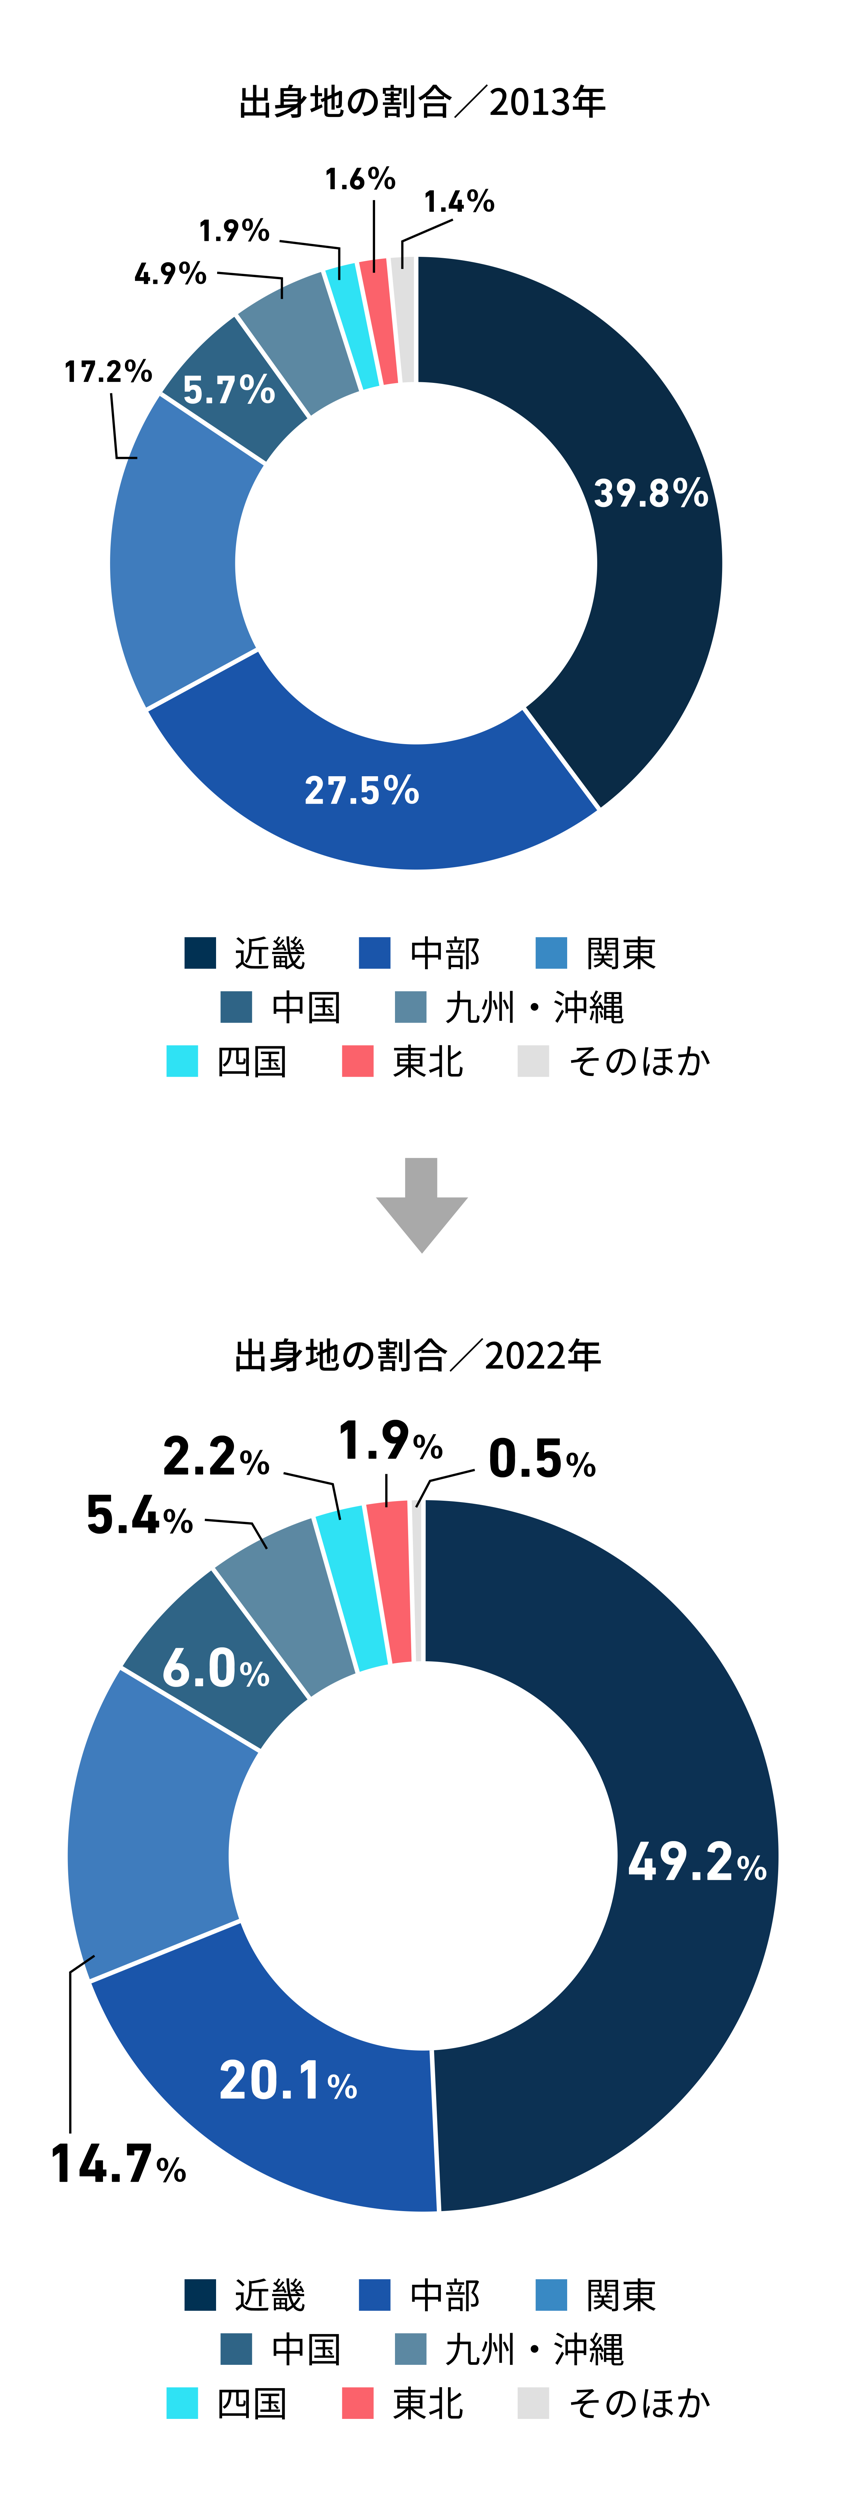 <svg xmlns="http://www.w3.org/2000/svg" width="375" height="1109.7" viewBox="0 0 375 1109.7">
  <g id="Q2" transform="translate(-292 -1764)">
    <path id="base" d="M0,0H375V1109.7H0Z" transform="translate(292 1764)" fill="#fff"/>
    <path id="h2" d="M-69.488-5.376v4.208h-4.08V-6.336h4.992v-5.6h-1.568v4.16h-3.424v-5.536h-1.52v5.536h-3.264V-11.92H-79.84v5.584h4.752v5.168h-3.856V-5.376h-1.5v6.64h1.5V.288h9.456v.944h1.536V-5.376Zm8.08-.528h6.1v.576c-.192.176-.384.336-.576.5-1.888.128-3.792.224-5.52.32Zm6.1-4.688v1.248h-6.1v-1.248Zm0,3.6h-6.1V-8.256h6.1Zm2.736-1.488a16.683,16.683,0,0,1-1.2,1.6v-5.008h-4.208c.256-.416.512-.88.752-1.344l-1.808-.24a12.138,12.138,0,0,1-.576,1.584H-62.9v7.456l-2.432.128.224,1.472c1.952-.128,4.512-.32,7.168-.544A26.755,26.755,0,0,1-65.5-.224,11.036,11.036,0,0,1-64.5,1.136a27.977,27.977,0,0,0,9.184-4.512V-.688c0,.3-.112.4-.432.416-.336,0-1.5.016-2.64-.032a6.043,6.043,0,0,1,.528,1.568,10.905,10.905,0,0,0,3.248-.256c.64-.272.832-.752.832-1.68v-4a18.071,18.071,0,0,0,2.64-3.088Zm6.384.224h1.776V-9.664h-1.776v-3.552h-1.392v3.552h-1.968v1.408h1.968V-3.44c-.8.32-1.536.608-2.112.816l.576,1.488c1.424-.624,3.248-1.456,4.928-2.272l-.336-1.312c-.544.224-1.12.464-1.664.7ZM-40.8-.4C-41.824-.4-42-.576-42-1.472V-6.72l1.792-.768v5.152h1.392V-8.08l1.856-.8c0,2.448-.032,3.936-.1,4.24-.064.336-.208.4-.416.4-.16,0-.592,0-.928-.016a4.6,4.6,0,0,1,.336,1.264,4.93,4.93,0,0,0,1.536-.176c.5-.128.768-.48.848-1.152.1-.624.128-2.8.128-5.792l.064-.256-1.04-.4-.256.208-.288.224-1.744.736v-3.808h-1.392v4.4L-42-8.256V-11.9h-1.408v4.24l-1.664.7.56,1.328,1.1-.48v4.624c0,1.92.56,2.416,2.528,2.416h3.664c1.744,0,2.192-.72,2.4-2.928a3.97,3.97,0,0,1-1.312-.56C-36.256-.816-36.416-.4-37.3-.4Zm10.912-2.128c-.64,0-1.456-.832-1.456-2.656a5.311,5.311,0,0,1,4.512-4.9A21.953,21.953,0,0,1-27.7-6C-28.432-3.552-29.2-2.528-29.888-2.528ZM-25.632.528c3.872-.544,6-2.848,6-6.16a5.872,5.872,0,0,0-6.224-5.984A6.886,6.886,0,0,0-32.944-5.04c0,2.64,1.44,4.416,3.008,4.416,1.584,0,2.9-1.808,3.856-5.04a36.263,36.263,0,0,0,.944-4.448A4.19,4.19,0,0,1-21.328-5.7a4.551,4.551,0,0,1-3.84,4.5,8.972,8.972,0,0,1-1.408.224ZM-11.3-2.528V-.672H-15.1V-2.528Zm-5.152,3.76H-15.1V.464H-11.3v.592h1.408v-4.7h-6.56Zm6.048-10.7h-2.144v-.96h-1.392v.96h-2.128v-1.344H-10.4Zm-2.128-3.888h-1.44v1.376h-3.408v2.608h.816v.992h2.624v.864h-2.5v1.04h2.5v.928h-3.44v1.136h8.192V-5.552h-3.36V-6.48h2.464V-7.52h-2.464v-.864h2.656v-.992h.864v-2.608h-3.5Zm5.76,1.632H-8.176v8.816h1.408Zm1.84-1.408V-.672c0,.272-.1.352-.336.352C-5.584-.3-6.512-.3-7.472-.336A5.885,5.885,0,0,1-6.96,1.216,7.865,7.865,0,0,0-4.224.928c.56-.256.736-.672.736-1.6V-13.136ZM9.216-3.808V-.672H2.336V-3.808ZM.88,1.28H2.336V.656h6.88V1.28h1.52V-5.152H.88ZM2.112-8.288a17.115,17.115,0,0,0,3.6-3.648A18.315,18.315,0,0,0,9.488-8.288Zm2.768-5.1A17.727,17.727,0,0,1-1.7-7.6,5.719,5.719,0,0,1-.784-6.416,21.8,21.8,0,0,0,1.792-8.048V-6.96H9.76V-8.1A20.84,20.84,0,0,0,12.352-6.48a6.6,6.6,0,0,1,.976-1.328A17.745,17.745,0,0,1,6.4-13.392ZM14.272.912l.5.5,14.48-14.48-.5-.5ZM30.464,0h7.6V-1.568H35.12c-.576,0-1.312.048-1.92.112,2.5-2.384,4.3-4.736,4.3-7.008A3.33,3.33,0,0,0,33.952-12a4.621,4.621,0,0,0-3.584,1.76l1.04,1.024a3.194,3.194,0,0,1,2.32-1.312,1.92,1.92,0,0,1,2,2.16c0,1.936-1.792,4.224-5.264,7.3ZM43.44.208c2.3,0,3.808-2.048,3.808-6.144C47.248-10,45.744-12,43.44-12c-2.32,0-3.808,1.984-3.808,6.064C39.632-1.84,41.12.208,43.44.208Zm0-1.456c-1.2,0-2.048-1.28-2.048-4.688,0-3.376.848-4.608,2.048-4.608s2.048,1.232,2.048,4.608C45.488-2.528,44.64-1.248,43.44-1.248ZM49.376,0H56.1V-1.52h-2.3V-11.776H52.4a7.234,7.234,0,0,1-2.56.9v1.168h2.112V-1.52H49.376ZM61.408.208c2.16,0,3.936-1.248,3.936-3.376a2.982,2.982,0,0,0-2.432-2.944v-.08A2.846,2.846,0,0,0,64.944-8.96c0-1.952-1.488-3.04-3.6-3.04a4.963,4.963,0,0,0-3.376,1.424l.96,1.152a3.448,3.448,0,0,1,2.352-1.12,1.648,1.648,0,0,1,1.808,1.712c0,1.184-.768,2.064-3.088,2.064v1.36c2.656,0,3.488.848,3.488,2.16A1.977,1.977,0,0,1,61.248-1.3a3.805,3.805,0,0,1-2.784-1.3l-.9,1.184A4.888,4.888,0,0,0,61.408.208Zm9.68-3.92V-6.544H74.3v2.832Zm10.368,0H75.84V-6.544H80.3V-7.936H75.84v-2.208h4.832v-1.44H71.408c.208-.48.432-1.008.624-1.5l-1.5-.4A12.946,12.946,0,0,1,67.04-8.064a11.833,11.833,0,0,1,1.3.96,14.556,14.556,0,0,0,2.3-3.04H74.3v2.208H69.6v4.224H67.024v1.44H74.3V1.264H75.84V-2.272h5.616Z" transform="translate(479.5 1815)"/>
    <path id="h2-2" data-name="h2" d="M-69.488-5.376v4.208h-4.08V-6.336h4.992v-5.6h-1.568v4.16h-3.424v-5.536h-1.52v5.536h-3.264V-11.92H-79.84v5.584h4.752v5.168h-3.856V-5.376h-1.5v6.64h1.5V.288h9.456v.944h1.536V-5.376Zm8.08-.528h6.1v.576c-.192.176-.384.336-.576.5-1.888.128-3.792.224-5.52.32Zm6.1-4.688v1.248h-6.1v-1.248Zm0,3.6h-6.1V-8.256h6.1Zm2.736-1.488a16.683,16.683,0,0,1-1.2,1.6v-5.008h-4.208c.256-.416.512-.88.752-1.344l-1.808-.24a12.138,12.138,0,0,1-.576,1.584H-62.9v7.456l-2.432.128.224,1.472c1.952-.128,4.512-.32,7.168-.544A26.755,26.755,0,0,1-65.5-.224,11.036,11.036,0,0,1-64.5,1.136a27.977,27.977,0,0,0,9.184-4.512V-.688c0,.3-.112.4-.432.416-.336,0-1.5.016-2.64-.032a6.043,6.043,0,0,1,.528,1.568,10.905,10.905,0,0,0,3.248-.256c.64-.272.832-.752.832-1.68v-4a18.071,18.071,0,0,0,2.64-3.088Zm6.384.224h1.776V-9.664h-1.776v-3.552h-1.392v3.552h-1.968v1.408h1.968V-3.44c-.8.32-1.536.608-2.112.816l.576,1.488c1.424-.624,3.248-1.456,4.928-2.272l-.336-1.312c-.544.224-1.12.464-1.664.7ZM-40.8-.4C-41.824-.4-42-.576-42-1.472V-6.72l1.792-.768v5.152h1.392V-8.08l1.856-.8c0,2.448-.032,3.936-.1,4.24-.064.336-.208.4-.416.4-.16,0-.592,0-.928-.016a4.6,4.6,0,0,1,.336,1.264,4.93,4.93,0,0,0,1.536-.176c.5-.128.768-.48.848-1.152.1-.624.128-2.8.128-5.792l.064-.256-1.04-.4-.256.208-.288.224-1.744.736v-3.808h-1.392v4.4L-42-8.256V-11.9h-1.408v4.24l-1.664.7.56,1.328,1.1-.48v4.624c0,1.92.56,2.416,2.528,2.416h3.664c1.744,0,2.192-.72,2.4-2.928a3.97,3.97,0,0,1-1.312-.56C-36.256-.816-36.416-.4-37.3-.4Zm10.912-2.128c-.64,0-1.456-.832-1.456-2.656a5.311,5.311,0,0,1,4.512-4.9A21.953,21.953,0,0,1-27.7-6C-28.432-3.552-29.2-2.528-29.888-2.528ZM-25.632.528c3.872-.544,6-2.848,6-6.16a5.872,5.872,0,0,0-6.224-5.984A6.886,6.886,0,0,0-32.944-5.04c0,2.64,1.44,4.416,3.008,4.416,1.584,0,2.9-1.808,3.856-5.04a36.263,36.263,0,0,0,.944-4.448A4.19,4.19,0,0,1-21.328-5.7a4.551,4.551,0,0,1-3.84,4.5,8.972,8.972,0,0,1-1.408.224ZM-11.3-2.528V-.672H-15.1V-2.528Zm-5.152,3.76H-15.1V.464H-11.3v.592h1.408v-4.7h-6.56Zm6.048-10.7h-2.144v-.96h-1.392v.96h-2.128v-1.344H-10.4Zm-2.128-3.888h-1.44v1.376h-3.408v2.608h.816v.992h2.624v.864h-2.5v1.04h2.5v.928h-3.44v1.136h8.192V-5.552h-3.36V-6.48h2.464V-7.52h-2.464v-.864h2.656v-.992h.864v-2.608h-3.5Zm5.76,1.632H-8.176v8.816h1.408Zm1.84-1.408V-.672c0,.272-.1.352-.336.352C-5.584-.3-6.512-.3-7.472-.336A5.885,5.885,0,0,1-6.96,1.216,7.865,7.865,0,0,0-4.224.928c.56-.256.736-.672.736-1.6V-13.136ZM9.216-3.808V-.672H2.336V-3.808ZM.88,1.28H2.336V.656h6.88V1.28h1.52V-5.152H.88ZM2.112-8.288a17.115,17.115,0,0,0,3.6-3.648A18.315,18.315,0,0,0,9.488-8.288Zm2.768-5.1A17.727,17.727,0,0,1-1.7-7.6,5.719,5.719,0,0,1-.784-6.416,21.8,21.8,0,0,0,1.792-8.048V-6.96H9.76V-8.1A20.84,20.84,0,0,0,12.352-6.48a6.6,6.6,0,0,1,.976-1.328A17.745,17.745,0,0,1,6.4-13.392ZM14.272.912l.5.5,14.48-14.48-.5-.5ZM30.464,0h7.6V-1.568H35.12c-.576,0-1.312.048-1.92.112,2.5-2.384,4.3-4.736,4.3-7.008A3.33,3.33,0,0,0,33.952-12a4.621,4.621,0,0,0-3.584,1.76l1.04,1.024a3.194,3.194,0,0,1,2.32-1.312,1.92,1.92,0,0,1,2,2.16c0,1.936-1.792,4.224-5.264,7.3ZM43.44.208c2.3,0,3.808-2.048,3.808-6.144C47.248-10,45.744-12,43.44-12c-2.32,0-3.808,1.984-3.808,6.064C39.632-1.84,41.12.208,43.44.208Zm0-1.456c-1.2,0-2.048-1.28-2.048-4.688,0-3.376.848-4.608,2.048-4.608s2.048,1.232,2.048,4.608C45.488-2.528,44.64-1.248,43.44-1.248ZM48.7,0h7.6V-1.568H53.36c-.576,0-1.312.048-1.92.112,2.5-2.384,4.3-4.736,4.3-7.008A3.33,3.33,0,0,0,52.192-12a4.621,4.621,0,0,0-3.584,1.76l1.04,1.024a3.194,3.194,0,0,1,2.32-1.312,1.92,1.92,0,0,1,2,2.16c0,1.936-1.792,4.224-5.264,7.3Zm9.12,0h7.6V-1.568H62.48c-.576,0-1.312.048-1.92.112,2.5-2.384,4.3-4.736,4.3-7.008A3.33,3.33,0,0,0,61.312-12a4.621,4.621,0,0,0-3.584,1.76l1.04,1.024a3.194,3.194,0,0,1,2.32-1.312,1.92,1.92,0,0,1,2,2.16c0,1.936-1.792,4.224-5.264,7.3ZM71.088-3.712V-6.544H74.3v2.832Zm10.368,0H75.84V-6.544H80.3V-7.936H75.84v-2.208h4.832v-1.44H71.408c.208-.48.432-1.008.624-1.5l-1.5-.4A12.946,12.946,0,0,1,67.04-8.064a11.833,11.833,0,0,1,1.3.96,14.556,14.556,0,0,0,2.3-3.04H74.3v2.208H69.6v4.224H67.024v1.44H74.3V1.264H75.84V-2.272h5.616Z" transform="translate(477.471 2371.49)"/>
    <path id="h2-eng" d="M1.278-2.5q-.036-.162.144-.2l1.944-.378a.187.187,0,0,1,.216.144A1.409,1.409,0,0,0,5-1.926,1.194,1.194,0,0,0,6.282-2.79a3.59,3.59,0,0,0,.144-1.188,3.665,3.665,0,0,0-.144-1.206A1.193,1.193,0,0,0,5-6.03a1.257,1.257,0,0,0-1.242.7.245.245,0,0,1-.234.18H1.6a.159.159,0,0,1-.18-.18V-12.06a.159.159,0,0,1,.18-.18h6.84a.159.159,0,0,1,.18.18v1.782a.159.159,0,0,1-.18.18h-4.7a.1.1,0,0,0-.108.108v2.412H3.69a2.673,2.673,0,0,1,1.836-.576,2.957,2.957,0,0,1,3.15,2.07A7.072,7.072,0,0,1,8.928-4a6.263,6.263,0,0,1-.27,1.908A3.035,3.035,0,0,1,7.335-.4,4.285,4.285,0,0,1,5.04.2,4.259,4.259,0,0,1,2.466-.549,2.8,2.8,0,0,1,1.278-2.5Zm9.63-1.152a6.355,6.355,0,0,1,.9-3.024l2.97-5.436a.211.211,0,0,1,.216-.126H17.28q.216,0,.126.18L14.814-7.326l.036.036a2.016,2.016,0,0,1,.756-.108A3.39,3.39,0,0,1,18.1-6.381a3.614,3.614,0,0,1,1.017,2.673A3.66,3.66,0,0,1,17.955-.855,4.214,4.214,0,0,1,15.012.2,4.227,4.227,0,0,1,12.06-.846,3.6,3.6,0,0,1,10.908-3.654Zm2.916-1.188a1.733,1.733,0,0,0-.432,1.224,1.712,1.712,0,0,0,.441,1.224,1.543,1.543,0,0,0,1.179.468,1.543,1.543,0,0,0,1.179-.468,1.712,1.712,0,0,0,.441-1.224,1.744,1.744,0,0,0-.441-1.233,1.528,1.528,0,0,0-1.179-.477A1.542,1.542,0,0,0,13.824-4.842ZM21.1-.18V-2.34a.159.159,0,0,1,.18-.18h2.142a.159.159,0,0,1,.18.18V-.18a.159.159,0,0,1-.18.18H21.276A.159.159,0,0,1,21.1-.18ZM27.072-.2,30.96-9.99v-.054H28.386a.1.1,0,0,0-.108.108v1.278a.159.159,0,0,1-.18.18h-2a.159.159,0,0,1-.18-.18v-3.4a.159.159,0,0,1,.18-.18h7.326a.159.159,0,0,1,.18.18v1.872a.68.68,0,0,1-.036.216L29.682-.162A.255.255,0,0,1,29.43,0H27.18Q26.982,0,27.072-.2ZM46.512-13.1,39.294.252H40.86L48.078-13.1Zm-7.452.252a2.748,2.748,0,0,0-2.34,1.062,3.766,3.766,0,0,0-.738,2.466,3.866,3.866,0,0,0,.738,2.466,2.833,2.833,0,0,0,2.34,1.044,2.8,2.8,0,0,0,2.322-1.044,4.049,4.049,0,0,0,.72-2.466,3.975,3.975,0,0,0-.72-2.466A2.715,2.715,0,0,0,39.06-12.852Zm0,1.314a.941.941,0,0,1,.918.72,4.1,4.1,0,0,1,.216,1.494A4.512,4.512,0,0,1,40-7.866a.994.994,0,0,1-.936.738.971.971,0,0,1-.954-.7,4.165,4.165,0,0,1-.216-1.494,4.206,4.206,0,0,1,.216-1.512A.971.971,0,0,1,39.06-11.538Zm9.288,4.5a2.748,2.748,0,0,0-2.34,1.062A3.766,3.766,0,0,0,45.27-3.51a3.866,3.866,0,0,0,.738,2.466A2.833,2.833,0,0,0,48.348,0,2.8,2.8,0,0,0,50.67-1.044a4.049,4.049,0,0,0,.72-2.466,3.975,3.975,0,0,0-.72-2.466A2.715,2.715,0,0,0,48.348-7.038Zm0,1.314a.941.941,0,0,1,.918.72,4.1,4.1,0,0,1,.216,1.494,4.512,4.512,0,0,1-.2,1.458.994.994,0,0,1-.936.738.971.971,0,0,1-.954-.7,4.165,4.165,0,0,1-.216-1.494,4.206,4.206,0,0,1,.216-1.512A.971.971,0,0,1,48.348-5.724Z" transform="translate(374.5 2189.698)" fill="#fff"/>
    <path id="h2-eng-2" data-name="h2-eng" d="M1.479-2.871a.256.256,0,0,1-.29-.29V-6.119a.808.808,0,0,1,.058-.348L7.163-19.488a.415.415,0,0,1,.406-.232h3.683q.29,0,.2.29L5.539-6.467v.087H9.164a.154.154,0,0,0,.174-.174v-4.263a.256.256,0,0,1,.29-.29h3.364a.256.256,0,0,1,.29.29v4.263a.154.154,0,0,0,.174.174h1.305a.256.256,0,0,1,.29.29v2.929a.256.256,0,0,1-.29.29H13.456a.154.154,0,0,0-.174.174V-.29a.256.256,0,0,1-.29.29H9.628a.256.256,0,0,1-.29-.29V-2.7a.154.154,0,0,0-.174-.174Zm18.5,2.552,6.264-15.776v-.087H22.1a.154.154,0,0,0-.174.174v2.059a.256.256,0,0,1-.29.29H18.415a.256.256,0,0,1-.29-.29V-19.43a.256.256,0,0,1,.29-.29h11.8a.256.256,0,0,1,.29.29v3.016a1.1,1.1,0,0,1-.058.348L24.186-.261A.411.411,0,0,1,23.78,0H20.155Q19.836,0,19.981-.319ZM33.988-.29V-3.77a.256.256,0,0,1,.29-.29h3.451a.256.256,0,0,1,.29.29V-.29a.256.256,0,0,1-.29.29H34.278A.256.256,0,0,1,33.988-.29Zm7.221-5.6a10.239,10.239,0,0,1,1.45-4.872l4.785-8.758a.341.341,0,0,1,.348-.2h3.683q.348,0,.2.29L47.5-11.8l.058.058a3.248,3.248,0,0,1,1.218-.174,5.462,5.462,0,0,1,4.016,1.639,5.823,5.823,0,0,1,1.639,4.306,5.9,5.9,0,0,1-1.87,4.6,6.789,6.789,0,0,1-4.742,1.7,6.811,6.811,0,0,1-4.756-1.682A5.8,5.8,0,0,1,41.209-5.887Zm4.7-1.914a2.792,2.792,0,0,0-.7,1.972,2.758,2.758,0,0,0,.711,1.972,2.486,2.486,0,0,0,1.9.754,2.486,2.486,0,0,0,1.9-.754,2.758,2.758,0,0,0,.711-1.972,2.811,2.811,0,0,0-.711-1.986,2.462,2.462,0,0,0-1.9-.768A2.485,2.485,0,0,0,45.907-7.8Zm21.145-4.575L60.235.238h1.479l6.817-12.614Zm-7.038.238a2.6,2.6,0,0,0-2.21,1,3.557,3.557,0,0,0-.7,2.329,3.652,3.652,0,0,0,.7,2.329,2.675,2.675,0,0,0,2.21.986,2.642,2.642,0,0,0,2.193-.986,3.824,3.824,0,0,0,.68-2.329,3.755,3.755,0,0,0-.68-2.329A2.564,2.564,0,0,0,60.014-12.138Zm0,1.241a.889.889,0,0,1,.867.68,3.871,3.871,0,0,1,.2,1.411A4.261,4.261,0,0,1,60.9-7.429a.939.939,0,0,1-.884.7.917.917,0,0,1-.9-.663,3.934,3.934,0,0,1-.2-1.411,3.973,3.973,0,0,1,.2-1.428A.917.917,0,0,1,60.014-10.9Zm8.772,4.25a2.6,2.6,0,0,0-2.21,1,3.557,3.557,0,0,0-.7,2.329,3.652,3.652,0,0,0,.7,2.329A2.675,2.675,0,0,0,68.786,0a2.642,2.642,0,0,0,2.193-.986,3.824,3.824,0,0,0,.68-2.329,3.755,3.755,0,0,0-.68-2.329A2.564,2.564,0,0,0,68.786-6.647Zm0,1.241a.889.889,0,0,1,.867.68,3.871,3.871,0,0,1,.2,1.411,4.261,4.261,0,0,1-.187,1.377.939.939,0,0,1-.884.7.917.917,0,0,1-.9-.663,3.934,3.934,0,0,1-.2-1.411,3.973,3.973,0,0,1,.2-1.428A.917.917,0,0,1,68.786-5.406Z" transform="translate(373.471 2476.289)" fill="#fff"/>
    <path id="h2-eng-3" data-name="h2-eng" d="M2.059-4.031Q2-4.292,2.291-4.35l3.132-.609a.3.3,0,0,1,.348.232A2.27,2.27,0,0,0,8.062-3.1a1.923,1.923,0,0,0,2.059-1.392,5.785,5.785,0,0,0,.232-1.914,5.905,5.905,0,0,0-.232-1.943A1.921,1.921,0,0,0,8.062-9.715a2.026,2.026,0,0,0-2,1.131.394.394,0,0,1-.377.29h-3.1a.256.256,0,0,1-.29-.29V-19.43a.256.256,0,0,1,.29-.29H13.6a.256.256,0,0,1,.29.29v2.871a.256.256,0,0,1-.29.29H6.032a.154.154,0,0,0-.174.174v3.886h.087A4.306,4.306,0,0,1,8.9-13.137q3.973,0,5.075,3.335a11.394,11.394,0,0,1,.406,3.364,10.091,10.091,0,0,1-.435,3.074A4.889,4.889,0,0,1,11.818-.638a6.9,6.9,0,0,1-3.7.957,6.861,6.861,0,0,1-4.147-1.2A4.506,4.506,0,0,1,2.059-4.031ZM18.009-.29v-2.7a.615.615,0,0,1,.145-.406l6.931-8.236a4.145,4.145,0,0,0,1.16-2.726,2.309,2.309,0,0,0-.58-1.639,2.035,2.035,0,0,0-1.566-.623q-2.059,0-2.32,2.32,0,.29-.319.232l-3.19-.522a.261.261,0,0,1-.232-.348,5.285,5.285,0,0,1,1.827-3.625,6.321,6.321,0,0,1,4.379-1.479,6.08,6.08,0,0,1,4.408,1.595,5.364,5.364,0,0,1,1.653,4.031,7.209,7.209,0,0,1-2,4.785L23.113-3.509v.058h6.9a.256.256,0,0,1,.29.29V-.29a.256.256,0,0,1-.29.29H18.3A.256.256,0,0,1,18.009-.29Zm15.979,0V-3.77a.256.256,0,0,1,.29-.29h3.451a.256.256,0,0,1,.29.29V-.29a.256.256,0,0,1-.29.29H34.278A.256.256,0,0,1,33.988-.29Zm7.25-2.581a.256.256,0,0,1-.29-.29V-6.119a.808.808,0,0,1,.058-.348l5.916-13.021a.415.415,0,0,1,.406-.232h3.683q.29,0,.2.29L45.3-6.467v.087h3.625a.154.154,0,0,0,.174-.174v-4.263a.256.256,0,0,1,.29-.29h3.364a.256.256,0,0,1,.29.29v4.263a.154.154,0,0,0,.174.174H54.52a.256.256,0,0,1,.29.29v2.929a.256.256,0,0,1-.29.29H53.215a.154.154,0,0,0-.174.174V-.29a.256.256,0,0,1-.29.29H49.387a.256.256,0,0,1-.29-.29V-2.7a.154.154,0,0,0-.174-.174Zm25.814-9.5L60.235.238h1.479l6.817-12.614Zm-7.038.238a2.6,2.6,0,0,0-2.21,1,3.557,3.557,0,0,0-.7,2.329,3.652,3.652,0,0,0,.7,2.329,2.675,2.675,0,0,0,2.21.986,2.642,2.642,0,0,0,2.193-.986,3.824,3.824,0,0,0,.68-2.329,3.755,3.755,0,0,0-.68-2.329A2.564,2.564,0,0,0,60.014-12.138Zm0,1.241a.889.889,0,0,1,.867.68,3.871,3.871,0,0,1,.2,1.411A4.261,4.261,0,0,1,60.9-7.429a.939.939,0,0,1-.884.7.917.917,0,0,1-.9-.663,3.934,3.934,0,0,1-.2-1.411,3.973,3.973,0,0,1,.2-1.428A.917.917,0,0,1,60.014-10.9Zm8.772,4.25a2.6,2.6,0,0,0-2.21,1,3.557,3.557,0,0,0-.7,2.329,3.652,3.652,0,0,0,.7,2.329A2.675,2.675,0,0,0,68.786,0a2.642,2.642,0,0,0,2.193-.986,3.824,3.824,0,0,0,.68-2.329,3.755,3.755,0,0,0-.68-2.329A2.564,2.564,0,0,0,68.786-6.647Zm0,1.241a.889.889,0,0,1,.867.68,3.871,3.871,0,0,1,.2,1.411,4.261,4.261,0,0,1-.187,1.377.939.939,0,0,1-.884.7.917.917,0,0,1-.9-.663,3.934,3.934,0,0,1-.2-1.411,3.973,3.973,0,0,1,.2-1.428A.917.917,0,0,1,68.786-5.406Z" transform="translate(497.5 2682.425)" fill="#fff"/>
    <path id="h2-eng-4" data-name="h2-eng" d="M.918-1.782a.159.159,0,0,1-.18-.18V-3.8a.5.5,0,0,1,.036-.216L4.446-12.1A.258.258,0,0,1,4.7-12.24H6.984q.18,0,.126.18L3.438-4.014v.054h2.25A.1.1,0,0,0,5.8-4.068V-6.714a.159.159,0,0,1,.18-.18H8.064a.159.159,0,0,1,.18.18v2.646a.1.1,0,0,0,.108.108h.81a.159.159,0,0,1,.18.18v1.818a.159.159,0,0,1-.18.18h-.81a.1.1,0,0,0-.108.108V-.18a.159.159,0,0,1-.18.18H5.976A.159.159,0,0,1,5.8-.18V-1.674a.1.1,0,0,0-.108-.108Zm10.1-.828a.182.182,0,0,1,.144-.234l1.98-.378a.187.187,0,0,1,.216.144,1.541,1.541,0,0,0,1.6,1.152,1.435,1.435,0,0,0,1.1-.441A1.6,1.6,0,0,0,16.47-3.51a1.715,1.715,0,0,0-.459-1.269,1.69,1.69,0,0,0-1.251-.459h-.522a.159.159,0,0,1-.18-.18V-7.164a.159.159,0,0,1,.18-.18h.486a1.484,1.484,0,0,0,1.1-.414,1.508,1.508,0,0,0,.414-1.116,1.47,1.47,0,0,0-.369-1.044,1.322,1.322,0,0,0-1.017-.4A1.342,1.342,0,0,0,13.464-9.18a.167.167,0,0,1-.216.126l-1.962-.378q-.18-.036-.144-.2a3.136,3.136,0,0,1,1.233-2.034,4.174,4.174,0,0,1,2.6-.774,3.915,3.915,0,0,1,2.772.936,3.185,3.185,0,0,1,1.008,2.448,2.853,2.853,0,0,1-1.368,2.52V-6.5a2.713,2.713,0,0,1,1.125,1.08,3.536,3.536,0,0,1,.477,1.89A3.488,3.488,0,0,1,17.865-.837,4.075,4.075,0,0,1,14.994.2a4.528,4.528,0,0,1-2.655-.747A3.137,3.137,0,0,1,11.016-2.61ZM21.1-.18V-2.34a.159.159,0,0,1,.18-.18h2.142a.159.159,0,0,1,.18.18V-.18a.159.159,0,0,1-.18.18H21.276A.159.159,0,0,1,21.1-.18Zm4.59-2.43a.182.182,0,0,1,.144-.234l1.98-.378a.187.187,0,0,1,.216.144,1.541,1.541,0,0,0,1.6,1.152,1.435,1.435,0,0,0,1.1-.441A1.6,1.6,0,0,0,31.14-3.51a1.715,1.715,0,0,0-.459-1.269,1.69,1.69,0,0,0-1.251-.459h-.522a.159.159,0,0,1-.18-.18V-7.164a.159.159,0,0,1,.18-.18h.486a1.484,1.484,0,0,0,1.1-.414,1.508,1.508,0,0,0,.414-1.116,1.47,1.47,0,0,0-.369-1.044,1.322,1.322,0,0,0-1.017-.4A1.342,1.342,0,0,0,28.134-9.18a.167.167,0,0,1-.216.126l-1.962-.378q-.18-.036-.144-.2a3.136,3.136,0,0,1,1.233-2.034,4.174,4.174,0,0,1,2.6-.774,3.915,3.915,0,0,1,2.772.936,3.185,3.185,0,0,1,1.008,2.448,2.853,2.853,0,0,1-1.368,2.52V-6.5a2.713,2.713,0,0,1,1.125,1.08,3.536,3.536,0,0,1,.477,1.89A3.488,3.488,0,0,1,32.535-.837,4.075,4.075,0,0,1,29.664.2a4.528,4.528,0,0,1-2.655-.747A3.137,3.137,0,0,1,25.686-2.61ZM46.512-13.1,39.294.252H40.86L48.078-13.1Zm-7.452.252a2.748,2.748,0,0,0-2.34,1.062,3.766,3.766,0,0,0-.738,2.466,3.866,3.866,0,0,0,.738,2.466,2.833,2.833,0,0,0,2.34,1.044,2.8,2.8,0,0,0,2.322-1.044,4.049,4.049,0,0,0,.72-2.466,3.975,3.975,0,0,0-.72-2.466A2.715,2.715,0,0,0,39.06-12.852Zm0,1.314a.941.941,0,0,1,.918.72,4.1,4.1,0,0,1,.216,1.494A4.512,4.512,0,0,1,40-7.866a.994.994,0,0,1-.936.738.971.971,0,0,1-.954-.7,4.165,4.165,0,0,1-.216-1.494,4.206,4.206,0,0,1,.216-1.512A.971.971,0,0,1,39.06-11.538Zm9.288,4.5a2.748,2.748,0,0,0-2.34,1.062A3.766,3.766,0,0,0,45.27-3.51a3.866,3.866,0,0,0,.738,2.466A2.833,2.833,0,0,0,48.348,0,2.8,2.8,0,0,0,50.67-1.044a4.049,4.049,0,0,0,.72-2.466,3.975,3.975,0,0,0-.72-2.466A2.715,2.715,0,0,0,48.348-7.038Zm0,1.314a.941.941,0,0,1,.918.72,4.1,4.1,0,0,1,.216,1.494,4.512,4.512,0,0,1-.2,1.458.994.994,0,0,1-.936.738.971.971,0,0,1-.954-.7,4.165,4.165,0,0,1-.216-1.494,4.206,4.206,0,0,1,.216-1.512A.971.971,0,0,1,48.348-5.724Z" transform="translate(540.5 2396.302)" fill="#fff"/>
    <path id="パス_51393" data-name="パス 51393" d="M18014.719,9673.389H17997.2v-14.271h17.518v-13.744l24.973,20.513-24.973,20.514Z" transform="translate(10145.398 -15719.201) rotate(90)" fill="#a9a9a9"/>
    <g id="グループ_719" data-name="グループ 719" transform="translate(289 -1185.899)">
      <g id="グループ_589" data-name="グループ 589" transform="translate(51.91 3063.899)">
        <g id="グループ_631" data-name="グループ 631">
          <path id="パス_51244" data-name="パス 51244" d="M125.716,220.039A80.415,80.415,0,0,1,54.984,177.93L16.4,198.835a124.345,124.345,0,0,0,183.5,40.516l-26.185-35.205a80.067,80.067,0,0,1-48,15.892" transform="translate(10.284 -3.605)" fill="#1a55aa"/>
          <path id="パス_51245" data-name="パス 51245" d="M43.873,129.536a80.053,80.053,0,0,1,13.4-44.463L20.713,60.82a124.412,124.412,0,0,0-5.722,127.946L53.573,167.86a80.075,80.075,0,0,1-9.7-38.325" transform="translate(11.694 6.464)" fill="#3f7cbd"/>
          <path id="パス_51246" data-name="パス 51246" d="M260.306,124.306A124.306,124.306,0,0,0,136,0V43.873a80.436,80.436,0,0,1,48,144.975l26.185,35.205a124.121,124.121,0,0,0,50.117-99.747" transform="translate(0 11.694)" fill="#0a2b46"/>
          <path id="パス_51247" data-name="パス 51247" d="M126.427,44.255,122.44.565a124.164,124.164,0,0,0-12.768,1.821l8.493,43.047a80.232,80.232,0,0,1,8.262-1.178" transform="translate(2.264 11.646)" fill="#fb626b"/>
          <path id="パス_51248" data-name="パス 51248" d="M134.937,43.873V0c-3.809,0-7.575.181-11.3.516l3.987,43.691c2.408-.218,4.845-.335,7.309-.335" transform="translate(1.063 11.694)" fill="#e0e0e0"/>
          <path id="パス_51249" data-name="パス 51249" d="M116.877,45.6,108.384,2.556A123.455,123.455,0,0,0,94.69,6.066l13.326,41.81a79.878,79.878,0,0,1,8.86-2.271" transform="translate(3.552 11.474)" fill="#2fe2f4"/>
          <path id="パス_51250" data-name="パス 51250" d="M104.7,48.206,91.37,6.4A123.9,123.9,0,0,0,56.082,24.277l25.782,35.5A80.169,80.169,0,0,1,104.7,48.206" transform="translate(6.872 11.144)" fill="#5c88a2"/>
          <path id="パス_51251" data-name="パス 51251" d="M78.99,61.458l-25.781-35.5A124.981,124.981,0,0,0,22.662,57.823L59.224,82.075A80.855,80.855,0,0,1,78.99,61.458" transform="translate(9.745 9.462)" fill="#2f6486"/>
          <path id="パス_51244-2" data-name="パス 51244" d="M136,224a87.98,87.98,0,0,1-77.387-46.07L16.4,200.8A136.042,136.042,0,0,0,217.168,245.13L188.52,206.613A87.6,87.6,0,0,1,136,224" fill="#1a55aa"/>
          <path id="パス_51245-2" data-name="パス 51245" d="M48,136A87.584,87.584,0,0,1,62.663,87.354l-40-26.534A136.116,136.116,0,0,0,16.4,200.8L58.613,177.93A87.608,87.608,0,0,1,48,136" fill="#3f7cbd"/>
          <path id="パス_51246-2" data-name="パス 51246" d="M272,136A136,136,0,0,0,136,0V48a88,88,0,0,1,52.52,158.613l28.648,38.517A135.8,135.8,0,0,0,272,136" fill="#0a2b46"/>
          <path id="パス_51247-2" data-name="パス 51247" d="M128,48.365,123.641.565a135.845,135.845,0,0,0-13.969,1.992l9.292,47.1A87.781,87.781,0,0,1,128,48.365" fill="#fb626b"/>
          <path id="パス_51248-2" data-name="パス 51248" d="M136,48V0c-4.167,0-8.288.2-12.359.565L128,48.366c2.634-.238,5.3-.366,8-.366" fill="#e0e0e0"/>
          <path id="パス_51249-2" data-name="パス 51249" d="M118.964,49.654l-9.292-47.1A135.07,135.07,0,0,0,94.69,6.4l14.58,45.743a87.393,87.393,0,0,1,9.694-2.485" fill="#2fe2f4"/>
          <path id="パス_51250-2" data-name="パス 51250" d="M109.27,52.139,94.69,6.4A135.551,135.551,0,0,0,56.082,25.959L84.289,64.8A87.711,87.711,0,0,1,109.27,52.139" fill="#5c88a2"/>
          <path id="パス_51251-2" data-name="パス 51251" d="M84.289,64.8,56.083,25.959A136.738,136.738,0,0,0,22.662,60.82l40,26.534A88.461,88.461,0,0,1,84.289,64.8" fill="#2f6486"/>
        </g>
        <g id="グループ_632" data-name="グループ 632">
          <path id="Path_51256" data-name="Path 51256" d="M530.6,1900.413h-2V1844.37h2Z" transform="translate(-393.602 -1844.37)" fill="#fff"/>
          <path id="Path_51259" data-name="Path 51259" d="M530.31,1902.352l-17.06-53.283,1.9-.61,17.06,53.283Z" transform="translate(-419.602 -1842.526)" fill="#fff"/>
          <path id="Path_51261" data-name="Path 51261" d="M531.953,1904.206l-46.264-30.954,1.112-1.662,46.264,30.954Z" transform="translate(-463.602 -1811.526)" fill="#fff"/>
          <path id="Path_51258" data-name="Path 51258" d="M529.314,1901.887l-11.1-54.907,1.96-.4,11.1,54.907Z" transform="translate(-409.602 -1844.37)" fill="#fff"/>
          <path id="Path_51260" data-name="Path 51260" d="M535.391,1900.212l-32.7-45.4,1.623-1.169,32.7,45.4Z" transform="translate(-447.602 -1828.37)" fill="#fff"/>
          <path id="Path_51263" data-name="Path 51263" d="M534.6,1902.128l-33.378-44.689,1.6-1.2,33.378,44.689Z" transform="translate(-318.111 -1656.37)" fill="#fff"/>
          <path id="Path_51262" data-name="Path 51262" d="M497.186,1897.249l-.955-1.757,48.932-26.6.955,1.757Z" transform="translate(-480.3 -1695.37)" fill="#fff"/>
          <path id="Path_51257" data-name="Path 51257" d="M528.606,1900.508,523.24,1844.7l1.991-.191,5.366,55.811Z" transform="translate(-400.602 -1844.37)" fill="#fff"/>
        </g>
      </g>
      <path id="h2-eng-5" data-name="h2-eng" d="M-25.335-2.61a.182.182,0,0,1,.144-.234l1.98-.378A.187.187,0,0,1-23-3.078a1.541,1.541,0,0,0,1.6,1.152,1.435,1.435,0,0,0,1.1-.441,1.6,1.6,0,0,0,.414-1.143,1.715,1.715,0,0,0-.459-1.269,1.69,1.69,0,0,0-1.251-.459h-.522a.159.159,0,0,1-.18-.18V-7.164a.159.159,0,0,1,.18-.18h.486a1.484,1.484,0,0,0,1.1-.414,1.508,1.508,0,0,0,.414-1.116,1.47,1.47,0,0,0-.369-1.044,1.322,1.322,0,0,0-1.017-.4A1.342,1.342,0,0,0-22.887-9.18a.167.167,0,0,1-.216.126l-1.962-.378q-.18-.036-.144-.2a3.136,3.136,0,0,1,1.233-2.034,4.174,4.174,0,0,1,2.6-.774A3.915,3.915,0,0,1-18.6-11.5,3.185,3.185,0,0,1-17.6-9.054a2.853,2.853,0,0,1-1.368,2.52V-6.5a2.713,2.713,0,0,1,1.125,1.08,3.536,3.536,0,0,1,.477,1.89A3.488,3.488,0,0,1-18.486-.837,4.075,4.075,0,0,1-21.357.2a4.528,4.528,0,0,1-2.655-.747A3.137,3.137,0,0,1-25.335-2.61Zm11.61,2.43,2.592-4.734-.036-.036a2.016,2.016,0,0,1-.756.108,3.39,3.39,0,0,1-2.493-1.017,3.614,3.614,0,0,1-1.017-2.673,3.66,3.66,0,0,1,1.161-2.853,4.214,4.214,0,0,1,2.943-1.053,4.227,4.227,0,0,1,2.952,1.044A3.6,3.6,0,0,1-7.227-8.586a6.355,6.355,0,0,1-.9,3.024L-11.1-.126A.211.211,0,0,1-11.313,0H-13.6Q-13.815,0-13.725-.18Zm1.206-7.2a1.572,1.572,0,0,0,1.188.468,1.528,1.528,0,0,0,1.179-.477,1.744,1.744,0,0,0,.441-1.233,1.712,1.712,0,0,0-.441-1.224,1.543,1.543,0,0,0-1.179-.468,1.543,1.543,0,0,0-1.179.468,1.712,1.712,0,0,0-.441,1.224A1.8,1.8,0,0,0-12.519-7.38Zm7.272,7.2V-2.34a.159.159,0,0,1,.18-.18h2.142a.159.159,0,0,1,.18.18V-.18a.159.159,0,0,1-.18.18H-5.067A.159.159,0,0,1-5.247-.18ZM-.8-3.528A3.247,3.247,0,0,1,.657-6.39v-.036a2.824,2.824,0,0,1-.837-.99A3.011,3.011,0,0,1-.531-8.874,3.425,3.425,0,0,1,.513-11.4a3.837,3.837,0,0,1,2.826-1.035A3.837,3.837,0,0,1,6.165-11.4,3.425,3.425,0,0,1,7.209-8.874a3.011,3.011,0,0,1-.351,1.458,2.824,2.824,0,0,1-.837.99v.036A3.247,3.247,0,0,1,7.479-3.528a3.417,3.417,0,0,1-1.17,2.7A4.34,4.34,0,0,1,3.339.2,4.34,4.34,0,0,1,.369-.828,3.417,3.417,0,0,1-.8-3.528ZM2.331-7.866a1.334,1.334,0,0,0,1.008.414,1.334,1.334,0,0,0,1.008-.414,1.4,1.4,0,0,0,.4-1.008A1.445,1.445,0,0,0,4.356-9.9a1.327,1.327,0,0,0-1.017-.414A1.327,1.327,0,0,0,2.322-9.9a1.445,1.445,0,0,0-.387,1.026A1.4,1.4,0,0,0,2.331-7.866Zm-.648,4.23A1.7,1.7,0,0,0,2.142-2.4a1.586,1.586,0,0,0,1.2.477,1.586,1.586,0,0,0,1.2-.477,1.7,1.7,0,0,0,.459-1.233,1.681,1.681,0,0,0-.459-1.215,1.586,1.586,0,0,0-1.2-.477,1.586,1.586,0,0,0-1.2.477A1.681,1.681,0,0,0,1.683-3.636ZM20.169-13.1,12.951.252h1.566L21.735-13.1Zm-7.452.252a2.748,2.748,0,0,0-2.34,1.062,3.766,3.766,0,0,0-.738,2.466,3.866,3.866,0,0,0,.738,2.466,2.833,2.833,0,0,0,2.34,1.044,2.8,2.8,0,0,0,2.322-1.044,4.049,4.049,0,0,0,.72-2.466,3.975,3.975,0,0,0-.72-2.466A2.715,2.715,0,0,0,12.717-12.852Zm0,1.314a.941.941,0,0,1,.918.72,4.1,4.1,0,0,1,.216,1.494,4.512,4.512,0,0,1-.2,1.458.994.994,0,0,1-.936.738.971.971,0,0,1-.954-.7,4.165,4.165,0,0,1-.216-1.494,4.206,4.206,0,0,1,.216-1.512A.971.971,0,0,1,12.717-11.538Zm9.288,4.5a2.748,2.748,0,0,0-2.34,1.062,3.766,3.766,0,0,0-.738,2.466,3.866,3.866,0,0,0,.738,2.466A2.833,2.833,0,0,0,22.005,0a2.8,2.8,0,0,0,2.322-1.044,4.049,4.049,0,0,0,.72-2.466,3.975,3.975,0,0,0-.72-2.466A2.715,2.715,0,0,0,22.005-7.038Zm0,1.314a.941.941,0,0,1,.918.72,4.1,4.1,0,0,1,.216,1.494,4.512,4.512,0,0,1-.2,1.458.994.994,0,0,1-.936.738.971.971,0,0,1-.954-.7,4.165,4.165,0,0,1-.216-1.494,4.207,4.207,0,0,1,.216-1.512A.971.971,0,0,1,22.005-5.724Z" transform="translate(292.542 3174.787)" fill="#fff"/>
      <path id="h2-eng-6" data-name="h2-eng" d="M-25.173-.18V-1.854a.382.382,0,0,1,.09-.252l4.3-5.112a2.573,2.573,0,0,0,.72-1.692,1.433,1.433,0,0,0-.36-1.017,1.263,1.263,0,0,0-.972-.387q-1.278,0-1.44,1.44,0,.18-.2.144l-1.98-.324a.162.162,0,0,1-.144-.216,3.281,3.281,0,0,1,1.134-2.25,3.923,3.923,0,0,1,2.718-.918,3.774,3.774,0,0,1,2.736.99,3.329,3.329,0,0,1,1.026,2.5,4.475,4.475,0,0,1-1.242,2.97l-3.222,3.8v.036h4.284a.159.159,0,0,1,.18.18V-.18a.159.159,0,0,1-.18.18h-7.272A.159.159,0,0,1-25.173-.18ZM-13.941-.2l3.888-9.792v-.054h-2.574a.1.1,0,0,0-.108.108v1.278a.159.159,0,0,1-.18.18h-2a.159.159,0,0,1-.18-.18v-3.4a.159.159,0,0,1,.18-.18h7.326a.159.159,0,0,1,.18.18v1.872a.68.68,0,0,1-.036.216l-3.888,9.81A.255.255,0,0,1-11.583,0h-2.25Q-14.031,0-13.941-.2Zm8.694.018V-2.34a.159.159,0,0,1,.18-.18h2.142a.159.159,0,0,1,.18.18V-.18a.159.159,0,0,1-.18.18H-5.067A.159.159,0,0,1-5.247-.18ZM-.387-2.5q-.036-.162.144-.2L1.7-3.078a.187.187,0,0,1,.216.144A1.409,1.409,0,0,0,3.339-1.926,1.194,1.194,0,0,0,4.617-2.79a3.59,3.59,0,0,0,.144-1.188,3.665,3.665,0,0,0-.144-1.206A1.193,1.193,0,0,0,3.339-6.03a1.257,1.257,0,0,0-1.242.7.245.245,0,0,1-.234.18H-.063a.159.159,0,0,1-.18-.18V-12.06a.159.159,0,0,1,.18-.18h6.84a.159.159,0,0,1,.18.18v1.782a.159.159,0,0,1-.18.18h-4.7a.1.1,0,0,0-.108.108v2.412h.054a2.673,2.673,0,0,1,1.836-.576,2.957,2.957,0,0,1,3.15,2.07A7.072,7.072,0,0,1,7.263-4a6.263,6.263,0,0,1-.27,1.908A3.035,3.035,0,0,1,5.67-.4,4.285,4.285,0,0,1,3.375.2,4.259,4.259,0,0,1,.8-.549,2.8,2.8,0,0,1-.387-2.5ZM20.169-13.1,12.951.252h1.566L21.735-13.1Zm-7.452.252a2.748,2.748,0,0,0-2.34,1.062,3.766,3.766,0,0,0-.738,2.466,3.866,3.866,0,0,0,.738,2.466,2.833,2.833,0,0,0,2.34,1.044,2.8,2.8,0,0,0,2.322-1.044,4.049,4.049,0,0,0,.72-2.466,3.975,3.975,0,0,0-.72-2.466A2.715,2.715,0,0,0,12.717-12.852Zm0,1.314a.941.941,0,0,1,.918.72,4.1,4.1,0,0,1,.216,1.494,4.512,4.512,0,0,1-.2,1.458.994.994,0,0,1-.936.738.971.971,0,0,1-.954-.7,4.165,4.165,0,0,1-.216-1.494,4.206,4.206,0,0,1,.216-1.512A.971.971,0,0,1,12.717-11.538Zm9.288,4.5a2.748,2.748,0,0,0-2.34,1.062,3.766,3.766,0,0,0-.738,2.466,3.866,3.866,0,0,0,.738,2.466A2.833,2.833,0,0,0,22.005,0a2.8,2.8,0,0,0,2.322-1.044,4.049,4.049,0,0,0,.72-2.466,3.975,3.975,0,0,0-.72-2.466A2.715,2.715,0,0,0,22.005-7.038Zm0,1.314a.941.941,0,0,1,.918.72,4.1,4.1,0,0,1,.216,1.494,4.512,4.512,0,0,1-.2,1.458.994.994,0,0,1-.936.738.971.971,0,0,1-.954-.7,4.165,4.165,0,0,1-.216-1.494,4.207,4.207,0,0,1,.216-1.512A.971.971,0,0,1,22.005-5.724Z" transform="translate(164 3306.698)" fill="#fff"/>
      <path id="h2-eng-7" data-name="h2-eng" d="M-20.061-2.5q-.036-.162.144-.2l1.944-.378a.187.187,0,0,1,.216.144,1.409,1.409,0,0,0,1.422,1.008,1.194,1.194,0,0,0,1.278-.864,3.59,3.59,0,0,0,.144-1.188,3.665,3.665,0,0,0-.144-1.206,1.193,1.193,0,0,0-1.278-.846,1.257,1.257,0,0,0-1.242.7.245.245,0,0,1-.234.18h-1.926a.159.159,0,0,1-.18-.18V-12.06a.159.159,0,0,1,.18-.18h6.84a.159.159,0,0,1,.18.18v1.782a.159.159,0,0,1-.18.18h-4.7a.1.1,0,0,0-.108.108v2.412h.054a2.673,2.673,0,0,1,1.836-.576,2.957,2.957,0,0,1,3.15,2.07A7.072,7.072,0,0,1-12.411-4a6.263,6.263,0,0,1-.27,1.908A3.035,3.035,0,0,1-14-.4,4.285,4.285,0,0,1-16.3.2a4.259,4.259,0,0,1-2.574-.747A2.8,2.8,0,0,1-20.061-2.5Zm9.81,2.322V-2.34a.159.159,0,0,1,.18-.18h2.142a.159.159,0,0,1,.18.18V-.18a.159.159,0,0,1-.18.18h-2.142A.159.159,0,0,1-10.251-.18ZM-4.275-.2-.387-9.99v-.054H-2.961a.1.1,0,0,0-.108.108v1.278a.159.159,0,0,1-.18.18h-2a.159.159,0,0,1-.18-.18v-3.4a.159.159,0,0,1,.18-.18H2.079a.159.159,0,0,1,.18.18v1.872a.68.68,0,0,1-.036.216L-1.665-.162A.255.255,0,0,1-1.917,0h-2.25Q-4.365,0-4.275-.2ZM15.165-13.1,7.947.252H9.513L16.731-13.1Zm-7.452.252a2.748,2.748,0,0,0-2.34,1.062,3.766,3.766,0,0,0-.738,2.466,3.866,3.866,0,0,0,.738,2.466,2.833,2.833,0,0,0,2.34,1.044,2.8,2.8,0,0,0,2.322-1.044,4.049,4.049,0,0,0,.72-2.466,3.975,3.975,0,0,0-.72-2.466A2.715,2.715,0,0,0,7.713-12.852Zm0,1.314a.941.941,0,0,1,.918.72,4.1,4.1,0,0,1,.216,1.494,4.512,4.512,0,0,1-.2,1.458.994.994,0,0,1-.936.738.971.971,0,0,1-.954-.7,4.165,4.165,0,0,1-.216-1.494,4.206,4.206,0,0,1,.216-1.512A.971.971,0,0,1,7.713-11.538ZM17-7.038a2.748,2.748,0,0,0-2.34,1.062,3.766,3.766,0,0,0-.738,2.466,3.866,3.866,0,0,0,.738,2.466A2.833,2.833,0,0,0,17,0a2.8,2.8,0,0,0,2.322-1.044,4.049,4.049,0,0,0,.72-2.466,3.975,3.975,0,0,0-.72-2.466A2.715,2.715,0,0,0,17-7.038Zm0,1.314a.941.941,0,0,1,.918.72,4.1,4.1,0,0,1,.216,1.494,4.512,4.512,0,0,1-.2,1.458A.994.994,0,0,1,17-1.314a.971.971,0,0,1-.954-.7,4.165,4.165,0,0,1-.216-1.494,4.207,4.207,0,0,1,.216-1.512A.971.971,0,0,1,17-5.724Z" transform="translate(105 3128.899)" fill="#fff"/>
      <path id="h2-eng-8" data-name="h2-eng" d="M-13.209-.14V-7.308h-.028l-1.512,1.036q-.154.1-.154-.084V-8.092a.252.252,0,0,1,.1-.2l1.6-1.148a.41.41,0,0,1,.252-.084h1.568a.124.124,0,0,1,.14.14V-.14a.124.124,0,0,1-.14.14h-1.68A.124.124,0,0,1-13.209-.14Zm5.236,0V-1.82a.124.124,0,0,1,.14-.14h1.666a.124.124,0,0,1,.14.14V-.14a.124.124,0,0,1-.14.14H-7.833A.124.124,0,0,1-7.973-.14Zm4.816,0,2.016-3.682-.028-.028a1.568,1.568,0,0,1-.588.084A2.637,2.637,0,0,1-3.7-4.557a2.811,2.811,0,0,1-.791-2.079,2.847,2.847,0,0,1,.9-2.219A3.277,3.277,0,0,1-1.3-9.674,3.288,3.288,0,0,1,1-8.862a2.8,2.8,0,0,1,.9,2.184,4.943,4.943,0,0,1-.7,2.352L-1.113-.1a.164.164,0,0,1-.168.1H-3.059Q-3.227,0-3.157-.14Zm.938-5.6a1.223,1.223,0,0,0,.924.364,1.189,1.189,0,0,0,.917-.371,1.357,1.357,0,0,0,.343-.959,1.332,1.332,0,0,0-.343-.952A1.2,1.2,0,0,0-1.3-8.022a1.2,1.2,0,0,0-.917.364,1.332,1.332,0,0,0-.343.952A1.4,1.4,0,0,0-2.219-5.74ZM11.8-10.192,6.181.2H7.4l5.614-10.388ZM6-10a2.138,2.138,0,0,0-1.82.826,2.929,2.929,0,0,0-.574,1.918,3.007,3.007,0,0,0,.574,1.918A2.2,2.2,0,0,0,6-4.522a2.176,2.176,0,0,0,1.806-.812,3.149,3.149,0,0,0,.56-1.918,3.092,3.092,0,0,0-.56-1.918A2.111,2.111,0,0,0,6-10ZM6-8.974a.732.732,0,0,1,.714.56,3.188,3.188,0,0,1,.168,1.162,3.509,3.509,0,0,1-.154,1.134A.773.773,0,0,1,6-5.544a.755.755,0,0,1-.742-.546,3.239,3.239,0,0,1-.168-1.162,3.272,3.272,0,0,1,.168-1.176A.755.755,0,0,1,6-8.974Zm7.224,3.5a2.138,2.138,0,0,0-1.82.826,2.929,2.929,0,0,0-.574,1.918A3.007,3.007,0,0,0,11.4-.812,2.2,2.2,0,0,0,13.223,0a2.176,2.176,0,0,0,1.806-.812,3.149,3.149,0,0,0,.56-1.918,3.092,3.092,0,0,0-.56-1.918A2.111,2.111,0,0,0,13.223-5.474Zm0,1.022a.732.732,0,0,1,.714.56,3.188,3.188,0,0,1,.168,1.162A3.509,3.509,0,0,1,13.951-1.6a.773.773,0,0,1-.728.574.755.755,0,0,1-.742-.546,3.239,3.239,0,0,1-.168-1.162,3.272,3.272,0,0,1,.168-1.176A.755.755,0,0,1,13.223-4.452Z" transform="translate(107 3056.899)"/>
      <path id="h2-eng-9" data-name="h2-eng" d="M-15.883-1.386a.124.124,0,0,1-.14-.14V-2.954a.39.39,0,0,1,.028-.168l2.856-6.286a.2.2,0,0,1,.2-.112h1.778q.14,0,.1.14l-2.856,6.258v.042h1.75a.074.074,0,0,0,.084-.084V-5.222a.124.124,0,0,1,.14-.14h1.624a.124.124,0,0,1,.14.14v2.058a.074.074,0,0,0,.084.084h.63a.124.124,0,0,1,.14.14v1.414a.124.124,0,0,1-.14.14h-.63a.074.074,0,0,0-.084.084V-.14a.124.124,0,0,1-.14.14h-1.624a.124.124,0,0,1-.14-.14V-1.3a.074.074,0,0,0-.084-.084ZM-7.973-.14V-1.82a.124.124,0,0,1,.14-.14h1.666a.124.124,0,0,1,.14.14V-.14a.124.124,0,0,1-.14.14H-7.833A.124.124,0,0,1-7.973-.14Zm4.816,0,2.016-3.682-.028-.028a1.568,1.568,0,0,1-.588.084A2.637,2.637,0,0,1-3.7-4.557a2.811,2.811,0,0,1-.791-2.079,2.847,2.847,0,0,1,.9-2.219A3.277,3.277,0,0,1-1.3-9.674,3.288,3.288,0,0,1,1-8.862a2.8,2.8,0,0,1,.9,2.184,4.943,4.943,0,0,1-.7,2.352L-1.113-.1a.164.164,0,0,1-.168.1H-3.059Q-3.227,0-3.157-.14Zm.938-5.6a1.223,1.223,0,0,0,.924.364,1.189,1.189,0,0,0,.917-.371,1.357,1.357,0,0,0,.343-.959,1.332,1.332,0,0,0-.343-.952A1.2,1.2,0,0,0-1.3-8.022a1.2,1.2,0,0,0-.917.364,1.332,1.332,0,0,0-.343.952A1.4,1.4,0,0,0-2.219-5.74ZM11.8-10.192,6.181.2H7.4l5.614-10.388ZM6-10a2.138,2.138,0,0,0-1.82.826,2.929,2.929,0,0,0-.574,1.918,3.007,3.007,0,0,0,.574,1.918A2.2,2.2,0,0,0,6-4.522a2.176,2.176,0,0,0,1.806-.812,3.149,3.149,0,0,0,.56-1.918,3.092,3.092,0,0,0-.56-1.918A2.111,2.111,0,0,0,6-10ZM6-8.974a.732.732,0,0,1,.714.56,3.188,3.188,0,0,1,.168,1.162,3.509,3.509,0,0,1-.154,1.134A.773.773,0,0,1,6-5.544a.755.755,0,0,1-.742-.546,3.239,3.239,0,0,1-.168-1.162,3.272,3.272,0,0,1,.168-1.176A.755.755,0,0,1,6-8.974Zm7.224,3.5a2.138,2.138,0,0,0-1.82.826,2.929,2.929,0,0,0-.574,1.918A3.007,3.007,0,0,0,11.4-.812,2.2,2.2,0,0,0,13.223,0a2.176,2.176,0,0,0,1.806-.812,3.149,3.149,0,0,0,.56-1.918,3.092,3.092,0,0,0-.56-1.918A2.111,2.111,0,0,0,13.223-5.474Zm0,1.022a.732.732,0,0,1,.714.56,3.188,3.188,0,0,1,.168,1.162A3.509,3.509,0,0,1,13.951-1.6a.773.773,0,0,1-.728.574.755.755,0,0,1-.742-.546,3.239,3.239,0,0,1-.168-1.162,3.272,3.272,0,0,1,.168-1.176A.755.755,0,0,1,13.223-4.452Z" transform="translate(79 3075.976)"/>
      <path id="h2-eng-10" data-name="h2-eng" d="M-13.209-.14V-7.308h-.028l-1.512,1.036q-.154.1-.154-.084V-8.092a.252.252,0,0,1,.1-.2l1.6-1.148a.41.41,0,0,1,.252-.084h1.568a.124.124,0,0,1,.14.14V-.14a.124.124,0,0,1-.14.14h-1.68A.124.124,0,0,1-13.209-.14Zm5.236,0V-1.82a.124.124,0,0,1,.14-.14h1.666a.124.124,0,0,1,.14.14V-.14a.124.124,0,0,1-.14.14H-7.833A.124.124,0,0,1-7.973-.14Zm3.486-2.7a4.943,4.943,0,0,1,.7-2.352l2.31-4.228a.164.164,0,0,1,.168-.1H.469q.168,0,.1.14L-1.449-5.7l.028.028a1.568,1.568,0,0,1,.588-.084,2.637,2.637,0,0,1,1.939.791A2.811,2.811,0,0,1,1.9-2.884a2.847,2.847,0,0,1-.9,2.219A3.277,3.277,0,0,1-1.3.154a3.288,3.288,0,0,1-2.3-.812A2.8,2.8,0,0,1-4.487-2.842Zm2.268-.924a1.348,1.348,0,0,0-.336.952,1.332,1.332,0,0,0,.343.952A1.2,1.2,0,0,0-1.3-1.5a1.2,1.2,0,0,0,.917-.364,1.332,1.332,0,0,0,.343-.952,1.357,1.357,0,0,0-.343-.959A1.189,1.189,0,0,0-1.3-4.144,1.2,1.2,0,0,0-2.219-3.766ZM11.8-10.192,6.181.2H7.4l5.614-10.388ZM6-10a2.138,2.138,0,0,0-1.82.826,2.929,2.929,0,0,0-.574,1.918,3.007,3.007,0,0,0,.574,1.918A2.2,2.2,0,0,0,6-4.522a2.176,2.176,0,0,0,1.806-.812,3.149,3.149,0,0,0,.56-1.918,3.092,3.092,0,0,0-.56-1.918A2.111,2.111,0,0,0,6-10ZM6-8.974a.732.732,0,0,1,.714.56,3.188,3.188,0,0,1,.168,1.162,3.509,3.509,0,0,1-.154,1.134A.773.773,0,0,1,6-5.544a.755.755,0,0,1-.742-.546,3.239,3.239,0,0,1-.168-1.162,3.272,3.272,0,0,1,.168-1.176A.755.755,0,0,1,6-8.974Zm7.224,3.5a2.138,2.138,0,0,0-1.82.826,2.929,2.929,0,0,0-.574,1.918A3.007,3.007,0,0,0,11.4-.812,2.2,2.2,0,0,0,13.223,0a2.176,2.176,0,0,0,1.806-.812,3.149,3.149,0,0,0,.56-1.918,3.092,3.092,0,0,0-.56-1.918A2.111,2.111,0,0,0,13.223-5.474Zm0,1.022a.732.732,0,0,1,.714.56,3.188,3.188,0,0,1,.168,1.162A3.509,3.509,0,0,1,13.951-1.6a.773.773,0,0,1-.728.574.755.755,0,0,1-.742-.546,3.239,3.239,0,0,1-.168-1.162,3.272,3.272,0,0,1,.168-1.176A.755.755,0,0,1,13.223-4.452Z" transform="translate(163 3033.899)"/>
      <path id="h2-eng-11" data-name="h2-eng" d="M-13.209-.14V-7.308h-.028l-1.512,1.036q-.154.1-.154-.084V-8.092a.252.252,0,0,1,.1-.2l1.6-1.148a.41.41,0,0,1,.252-.084h1.568a.124.124,0,0,1,.14.14V-.14a.124.124,0,0,1-.14.14h-1.68A.124.124,0,0,1-13.209-.14Zm5.236,0V-1.82a.124.124,0,0,1,.14-.14h1.666a.124.124,0,0,1,.14.14V-.14a.124.124,0,0,1-.14.14H-7.833A.124.124,0,0,1-7.973-.14Zm3.5-1.246a.124.124,0,0,1-.14-.14V-2.954a.39.39,0,0,1,.028-.168l2.856-6.286a.2.2,0,0,1,.2-.112H.245q.14,0,.1.14L-2.513-3.122v.042h1.75a.074.074,0,0,0,.084-.084V-5.222a.124.124,0,0,1,.14-.14H1.085a.124.124,0,0,1,.14.14v2.058a.074.074,0,0,0,.084.084h.63a.124.124,0,0,1,.14.14v1.414a.124.124,0,0,1-.14.14h-.63a.074.074,0,0,0-.084.084V-.14a.124.124,0,0,1-.14.14H-.539a.124.124,0,0,1-.14-.14V-1.3a.074.074,0,0,0-.084-.084ZM11.8-10.192,6.181.2H7.4l5.614-10.388ZM6-10a2.138,2.138,0,0,0-1.82.826,2.929,2.929,0,0,0-.574,1.918,3.007,3.007,0,0,0,.574,1.918A2.2,2.2,0,0,0,6-4.522a2.176,2.176,0,0,0,1.806-.812,3.149,3.149,0,0,0,.56-1.918,3.092,3.092,0,0,0-.56-1.918A2.111,2.111,0,0,0,6-10ZM6-8.974a.732.732,0,0,1,.714.56,3.188,3.188,0,0,1,.168,1.162,3.509,3.509,0,0,1-.154,1.134A.773.773,0,0,1,6-5.544a.755.755,0,0,1-.742-.546,3.239,3.239,0,0,1-.168-1.162,3.272,3.272,0,0,1,.168-1.176A.755.755,0,0,1,6-8.974Zm7.224,3.5a2.138,2.138,0,0,0-1.82.826,2.929,2.929,0,0,0-.574,1.918A3.007,3.007,0,0,0,11.4-.812,2.2,2.2,0,0,0,13.223,0a2.176,2.176,0,0,0,1.806-.812,3.149,3.149,0,0,0,.56-1.918,3.092,3.092,0,0,0-.56-1.918A2.111,2.111,0,0,0,13.223-5.474Zm0,1.022a.732.732,0,0,1,.714.56,3.188,3.188,0,0,1,.168,1.162A3.509,3.509,0,0,1,13.951-1.6a.773.773,0,0,1-.728.574.755.755,0,0,1-.742-.546,3.239,3.239,0,0,1-.168-1.162,3.272,3.272,0,0,1,.168-1.176A.755.755,0,0,1,13.223-4.452Z" transform="translate(207 3043.899)"/>
      <path id="Path_51125" data-name="Path 51125" d="M-5202.768-4815.5h-1v-13.6l-26.079-3.212.122-.992,26.957,3.32Z" transform="translate(5357 7889.699)"/>
      <path id="Path_51272" data-name="Path 51272" d="M-5200.518-4821.152h-1v-8.714l-28.311-2.435.086-1,29.225,2.513Z" transform="translate(5329.268 7903.773)"/>
      <path id="Path_51346" data-name="Path 51346" d="M-5229.742-4820.654l-.086-1,28.311-2.435v-8.714h1v9.632l-.457.039Z" transform="translate(-4768.799 8354.2) rotate(90)"/>
      <path id="Path_51126" data-name="Path 51126" d="M-5187.342-4818.723h-1v-32.26h1Z" transform="translate(5357 7889.699)"/>
      <path id="Path_51127" data-name="Path 51127" d="M-5174.742-4820.411h-1V-4833l.3-.13,22.477-9.675.4.919-22.174,9.545Z" transform="translate(5357 7889.699)"/>
      <path id="h2-eng-12" data-name="h2-eng" d="M-17.1-.14V-7.308h-.028l-1.512,1.036q-.154.1-.154-.084V-8.092a.252.252,0,0,1,.1-.2l1.6-1.148a.41.41,0,0,1,.252-.084h1.568a.124.124,0,0,1,.14.14V-.14a.124.124,0,0,1-.14.14h-1.68A.124.124,0,0,1-17.1-.14Zm6.258-.014L-7.819-7.77v-.042h-2a.074.074,0,0,0-.084.084v.994a.124.124,0,0,1-.14.14H-11.6a.124.124,0,0,1-.14-.14V-9.38a.124.124,0,0,1,.14-.14h5.7a.124.124,0,0,1,.14.14v1.456a.528.528,0,0,1-.028.168L-8.813-.126a.2.2,0,0,1-.2.126h-1.75Q-10.913,0-10.843-.154Zm6.762.014V-1.82a.124.124,0,0,1,.14-.14h1.666a.124.124,0,0,1,.14.14V-.14a.124.124,0,0,1-.14.14H-3.941A.124.124,0,0,1-4.081-.14Zm3.7,0v-1.3a.3.3,0,0,1,.07-.2L3.031-5.614a2,2,0,0,0,.56-1.316,1.115,1.115,0,0,0-.28-.791.983.983,0,0,0-.756-.3q-.994,0-1.12,1.12,0,.14-.154.112l-1.54-.252A.126.126,0,0,1-.371-7.21,2.552,2.552,0,0,1,.511-8.96a3.052,3.052,0,0,1,2.114-.714,2.935,2.935,0,0,1,2.128.77,2.589,2.589,0,0,1,.8,1.946,3.48,3.48,0,0,1-.966,2.31L2.079-1.694v.028H5.411a.124.124,0,0,1,.14.14V-.14a.124.124,0,0,1-.14.14H-.245A.124.124,0,0,1-.385-.14ZM15.687-10.192,10.073.2h1.218l5.614-10.388Zm-5.8.2a2.138,2.138,0,0,0-1.82.826A2.929,2.929,0,0,0,7.5-7.252a3.007,3.007,0,0,0,.574,1.918,2.2,2.2,0,0,0,1.82.812A2.176,2.176,0,0,0,11.7-5.334a3.149,3.149,0,0,0,.56-1.918A3.092,3.092,0,0,0,11.7-9.17,2.111,2.111,0,0,0,9.891-10Zm0,1.022a.732.732,0,0,1,.714.56,3.188,3.188,0,0,1,.168,1.162,3.509,3.509,0,0,1-.154,1.134.773.773,0,0,1-.728.574.755.755,0,0,1-.742-.546,3.239,3.239,0,0,1-.168-1.162,3.272,3.272,0,0,1,.168-1.176A.755.755,0,0,1,9.891-8.974Zm7.224,3.5a2.138,2.138,0,0,0-1.82.826,2.929,2.929,0,0,0-.574,1.918A3.007,3.007,0,0,0,15.3-.812,2.2,2.2,0,0,0,17.115,0a2.176,2.176,0,0,0,1.806-.812,3.149,3.149,0,0,0,.56-1.918,3.092,3.092,0,0,0-.56-1.918A2.111,2.111,0,0,0,17.115-5.474Zm0,1.022a.732.732,0,0,1,.714.56A3.188,3.188,0,0,1,18-2.73,3.509,3.509,0,0,1,17.843-1.6a.773.773,0,0,1-.728.574.755.755,0,0,1-.742-.546A3.239,3.239,0,0,1,16.2-2.73a3.272,3.272,0,0,1,.168-1.176A.755.755,0,0,1,17.115-4.452Z" transform="translate(51 3119.415)"/>
    </g>
    <path id="h2-3" data-name="h2" d="M8.576-5.136v-4.24h4.592v4.24Zm-5.808,0v-4.24H7.344v4.24Zm5.808-5.408v-2.848H7.344v2.848H1.6v7.568H2.768v-.992H7.344V1.216H8.576V-3.968h4.592v.912h1.216v-7.488ZM24.72-11.616H21.472v-1.712H20.336v1.712h-3.2v1.04H24.72Zm-1.968,4.24c.336-.7.72-1.76,1.056-2.688l-1.12-.272a21.65,21.65,0,0,1-.9,2.72ZM19.84-7.664a9.475,9.475,0,0,0-.736-2.56l-.992.208a11.061,11.061,0,0,1,.7,2.592ZM22.9-3.7V-.752h-4V-3.7Zm-5.1,4.928h1.1V.288h4v.848h1.152V-4.752H17.792ZM16.72-6.144h8.224V-7.232H16.72ZM30.48-12.5l-.192.048h-4.7V1.216h1.152V-11.328H29.76c-.5,1.28-1.2,3.008-1.856,4.352C29.52-5.584,29.968-4.4,29.968-3.392c0,.576-.1,1.056-.432,1.264a1.621,1.621,0,0,1-.688.176,8.822,8.822,0,0,1-1.264-.032A2.766,2.766,0,0,1,27.92-.8a9.874,9.874,0,0,0,1.392-.032,2.292,2.292,0,0,0,1.04-.352,2.338,2.338,0,0,0,.784-2.08A5.172,5.172,0,0,0,29.12-7.136c.752-1.456,1.568-3.3,2.224-4.8Z" transform="translate(473.5 2193)"/>
    <path id="h2-4" data-name="h2" d="M11.04-7.584v6.56h1.184v-6.56h2.96v-1.1H7.808V-11.12a36.941,36.941,0,0,0,6.5-1.312l-1.008-.9A31.822,31.822,0,0,1,7.6-12.1L6.656-12.3v3.7c0,1.952-.208,4.48-1.952,6.368a2.762,2.762,0,0,1,.848.816,9.528,9.528,0,0,0,2.224-6.16ZM4.672-10.528a12.175,12.175,0,0,0-2.784-2.464l-.88.7a11.075,11.075,0,0,1,2.72,2.544ZM4.224-7.12H.832V-6H3.056v4.048A26.717,26.717,0,0,1,.624-.128l.64,1.2C2.112.384,2.912-.3,3.68-.976A5.7,5.7,0,0,0,8.208.912c1.76.064,5.04.032,6.784-.032a5.414,5.414,0,0,1,.384-1.216C13.5-.208,9.952-.16,8.208-.224,6.368-.3,4.976-.848,4.224-2.016ZM17.248-8.256l.176.976c1.344-.112,3.024-.224,4.736-.336.112.288.224.56.288.784l.864-.352a15.693,15.693,0,0,0-1.3-2.7l-.832.288c.208.352.416.752.608,1.168-.768.032-1.536.064-2.256.1.944-.992,2-2.256,2.832-3.312l-.9-.464a20.439,20.439,0,0,1-1.424,1.952,11.2,11.2,0,0,0-.88-.752c.464-.576.976-1.36,1.424-2.048l-.912-.416a17.369,17.369,0,0,1-1.136,2c-.192-.128-.368-.24-.544-.352l-.592.688A13.876,13.876,0,0,1,19.44-9.424,14.515,14.515,0,0,1,18.4-8.3ZM21.024-.528v-1.28h1.584v1.28Zm-2.4-1.28h1.568v1.28H18.624ZM20.192-3.84v1.248H18.624V-3.84Zm2.416,1.248H21.024V-3.84h1.584Zm5.92-2.48A10.556,10.556,0,0,1,26.56-2.3a15.444,15.444,0,0,1-1.2-3.184h5.792V-6.48H29.28L29.3-6.5a7.137,7.137,0,0,0-1.5-1.184l2.192-.176c.112.272.208.512.272.72L31.12-7.5a12.967,12.967,0,0,0-1.44-2.656l-.816.288A11.393,11.393,0,0,1,29.6-8.64c-.848.048-1.68.08-2.448.112.944-.992,2-2.256,2.8-3.3l-.88-.448a21.548,21.548,0,0,1-1.488,2.048c-.24-.224-.56-.464-.88-.7.448-.608.96-1.376,1.424-2.048l-.928-.416a17.369,17.369,0,0,1-1.136,2c-.176-.112-.336-.224-.5-.32l-.56.672a14.93,14.93,0,0,1,1.984,1.552c-.3.352-.624.7-.912,1.008l-.976.032.176.928c.7-.032,1.52-.1,2.368-.16l-.672.432c.32.224.688.5,1.008.768H25.136a32.466,32.466,0,0,1-.688-6.9H23.3a38.618,38.618,0,0,0,.672,6.9H16.9v.992h7.3a16.339,16.339,0,0,0,1.488,4A11.485,11.485,0,0,1,23.552-.064V-4.656H17.68V.816h.944V.288h4.192L22.544.4a5.669,5.669,0,0,1,.768.912A14.455,14.455,0,0,0,26.3-.56,3.9,3.9,0,0,0,29.392,1.2c1.264,0,1.7-.624,1.936-2.864a3.06,3.06,0,0,1-.944-.576C30.256-.448,30.032.1,29.456.1a3,3,0,0,1-2.3-1.44,12.487,12.487,0,0,0,2.416-3.312Z" transform="translate(396 2193)"/>
    <path id="h2-5" data-name="h2" d="M6.144-11.808v1.232H2.64v-1.232ZM2.64-8.432V-9.76h3.5v1.328Zm4.624.88V-12.7H1.472V1.232H2.64V-7.552ZM9.808-8.4V-9.76H13.44V-8.4Zm3.632-3.408v1.232H9.808v-1.232Zm1.168-.9H8.672v5.168H13.44V-.208c0,.224-.064.3-.272.3-.192.016-.816.016-1.488-.016a3.9,3.9,0,0,1,.464-.528,4.993,4.993,0,0,1-3.5-2.24h3.52V-3.6H8.384V-4.848h3.5v-.9H10c.256-.384.544-.848.816-1.28L9.744-7.376a11.482,11.482,0,0,1-.768,1.632H6.9a5.106,5.106,0,0,0-.864-1.6l-.928.3a5.444,5.444,0,0,1,.72,1.3H4.112v.9H7.328V-3.6H3.84v.912H7.152C6.832-1.856,5.952-.944,3.7-.32a4.59,4.59,0,0,1,.7.8C6.528-.176,7.536-1.072,8-1.968a5.7,5.7,0,0,0,3.472,2.4,1.7,1.7,0,0,1,.16-.272,3.973,3.973,0,0,1,.32,1.056,5.684,5.684,0,0,0,2.1-.208c.432-.208.56-.56.56-1.2Zm5.04,6.64H23.36v1.552H19.648Zm0-2.4H23.36v1.52H19.648Zm8.848,0v1.52H24.56v-1.52Zm0,3.952H24.56V-6.064H28.5Zm1.2.928V-9.408H24.56v-1.344h6.416v-1.12H24.56v-1.5h-1.2v1.5H17.1v1.12H23.36v1.344H18.5v5.824h3.872A15.442,15.442,0,0,1,16.7-.016a4.894,4.894,0,0,1,.832.992A16.758,16.758,0,0,0,23.36-3.088v4.3h1.2V-3.136a16.955,16.955,0,0,0,5.952,4.144,3.963,3.963,0,0,1,.832-1.024,15.47,15.47,0,0,1-5.776-3.568Z" transform="translate(552 2193)"/>
    <path id="パス_51402" data-name="パス 51402" d="M0,0H14V14H0Z" transform="translate(374 2180)" fill="#013153"/>
    <path id="パス_51403" data-name="パス 51403" d="M0,0H14V14H0Z" transform="translate(530 2180)" fill="#3989c4"/>
    <path id="パス_51404" data-name="パス 51404" d="M0,0H14V14H0Z" transform="translate(451.5 2180)" fill="#1a55aa"/>
    <path id="h2-6" data-name="h2" d="M8.576-5.136v-4.24h4.592v4.24Zm-5.808,0v-4.24H7.344v4.24Zm5.808-5.408v-2.848H7.344v2.848H1.6v7.568H2.768v-.992H7.344V1.216H8.576V-3.968h4.592v.912h1.216v-7.488Zm15.9,7.392V-5.84h3.2V-6.864h-3.2V-9.136h3.6v-1.072H19.9v1.072H23.36v2.272H20.352V-5.84H23.36v2.688H19.68v1.008H28.4V-3.152Zm1.008-1.984A11.6,11.6,0,0,1,27.04-3.328l.816-.48A9.986,9.986,0,0,0,26.24-5.552ZM18.624-.672v-10.88h10.7V-.672ZM17.44-12.656V1.232h1.184v-.8h10.7v.8H30.56V-12.656Z" transform="translate(412 2217)"/>
    <path id="h2-7" data-name="h2" d="M12.24-.176c-.512,0-.592-.1-.592-.656v-8.48H6.864c.064-1.264.064-2.576.08-3.9H5.68c0,1.344,0,2.656-.048,3.9h-4.3v1.184H5.552C5.248-4.5,4.208-1.44.592.272a3.481,3.481,0,0,1,.88.944C5.328-.736,6.448-4.128,6.784-8.128h3.664v7.28c0,1.456.384,1.84,1.616,1.84h1.888c1.184,0,1.488-.72,1.6-2.944a3.342,3.342,0,0,1-1.1-.528c-.048,1.92-.128,2.3-.576,2.3ZM19.824-13.1v4.928c0,2.928-.272,6.1-2.848,8.48a5.1,5.1,0,0,1,.864.9c2.832-2.624,3.152-6.112,3.152-9.376V-13.1Zm4.528.336V.128H25.52v-12.9Zm4.736-.4V1.024h1.184V-13.168Zm-11.056,3.7a12.087,12.087,0,0,1-1.488,4.208l1.008.448A13.686,13.686,0,0,0,19.04-9.184Zm3.36.656a17.745,17.745,0,0,1,1.2,4.016l1.04-.448A18.914,18.914,0,0,0,22.368-9.2Zm4.5-.08a19.037,19.037,0,0,1,1.728,3.968l1.008-.528A18.512,18.512,0,0,0,26.8-9.344ZM38.3-6.08a1.687,1.687,0,0,0,1.7,1.7,1.687,1.687,0,0,0,1.7-1.7,1.687,1.687,0,0,0-1.7-1.7A1.687,1.687,0,0,0,38.3-6.08ZM52.416-7.488a14.388,14.388,0,0,0-3.1-1.488l-.64.9a13.814,13.814,0,0,1,3.088,1.6Zm-2.192,8.5c.912-1.488,2.016-3.456,2.848-5.136l-.88-.768A49.752,49.752,0,0,1,49.216.224ZM49.536-12.4a12.041,12.041,0,0,1,3.008,1.776l.7-.96a11.979,11.979,0,0,0-3.056-1.68ZM58.88-5.312V-9.136h2.944v3.824Zm-4.048,0V-9.136H57.7v3.824Zm4.048-4.976v-3.04H57.7v3.04H53.728v7.056h1.1v-.944H57.7V1.2H58.88V-4.176h2.944v.848h1.152v-6.96ZM65.472-4.32A12.5,12.5,0,0,1,64.5-.512a4.09,4.09,0,0,1,.88.432,14.648,14.648,0,0,0,1.1-4.064Zm3.28.224a11.156,11.156,0,0,1,.8,2.9l.928-.272a11.777,11.777,0,0,0-.848-2.88Zm-.416-3.84a15.237,15.237,0,0,1,.72,1.344l-2.3.112a52.911,52.911,0,0,0,3.2-4.624l-.992-.464a33.062,33.062,0,0,1-1.712,2.9A11.33,11.33,0,0,0,66.384-9.7a30.2,30.2,0,0,0,1.84-3.3l-1.04-.384a23.112,23.112,0,0,1-1.424,3.008c-.16-.16-.32-.3-.48-.448l-.64.752a14.446,14.446,0,0,1,1.984,2.32c-.336.48-.672.928-.992,1.328l-1.1.048.08,1.072c.736-.048,1.616-.1,2.544-.16V1.216h1.056V-5.52l1.264-.08a5.424,5.424,0,0,1,.336,1.024l.944-.432A13.35,13.35,0,0,0,69.2-8.288ZM71.9-2.064v-1.36h2.288v1.36Zm2.288-3.584V-4.3H71.9V-5.648Zm3.584,0V-4.3H75.3V-5.648ZM75.3-2.064v-1.36h2.48v1.36ZM72.064-8.352V-9.664h2.128v1.312Zm0-3.408h2.128V-10.5H72.064ZM77.488-10.5H75.3V-11.76h2.192Zm0,2.144H75.3V-9.664h2.192ZM75.984.32c-.608,0-.688-.112-.688-.784v-.7h3.568V-6.544H75.3v-.944H78.56V-12.64H71.04v5.152h3.152v.944H70.848V-.288H71.9v-.88h2.288V-.48c0,1.392.352,1.728,1.632,1.728H78.08c1.056,0,1.36-.448,1.472-1.872a2.84,2.84,0,0,1-.96-.4C78.544.048,78.448.32,78.016.32Z" transform="translate(489.5 2217)"/>
    <path id="パス_51405" data-name="パス 51405" d="M0,0H14V14H0Z" transform="translate(467.5 2204)" fill="#5c88a2"/>
    <path id="パス_51406" data-name="パス 51406" d="M0,0H14V14H0Z" transform="translate(390 2204)" fill="#2f6486"/>
    <path id="h2-8" data-name="h2" d="M2.688-1.5v-9.28H5.664c-.128,2.96-.544,5.2-2.736,6.416a3.547,3.547,0,0,1,.752.88c2.448-1.44,2.96-3.936,3.136-7.3H8.928v4.576c0,.976.112,1.232.384,1.44a1.89,1.89,0,0,0,1.056.272h1.088a2.527,2.527,0,0,0,.96-.144.951.951,0,0,0,.56-.576,7.934,7.934,0,0,0,.176-1.7,2.487,2.487,0,0,1-.912-.48,11.663,11.663,0,0,1-.08,1.456.519.519,0,0,1-.256.4,2.278,2.278,0,0,1-.528.048H10.64a1.155,1.155,0,0,1-.448-.064c-.1-.064-.128-.24-.128-.544v-4.688h3.264V-1.5Zm-1.2-10.432V.768h1.2V-.384h10.64V.64H14.56V-11.936ZM24.48-3.152V-5.84h3.2V-6.864h-3.2V-9.136h3.6v-1.072H19.9v1.072H23.36v2.272H20.352V-5.84H23.36v2.688H19.68v1.008H28.4V-3.152Zm1.008-1.984A11.6,11.6,0,0,1,27.04-3.328l.816-.48A9.986,9.986,0,0,0,26.24-5.552ZM18.624-.672v-10.88h10.7V-.672ZM17.44-12.656V1.232h1.184v-.8h10.7v.8H30.56V-12.656Z" transform="translate(388 2241)"/>
    <path id="h2-9" data-name="h2" d="M4.224-11.92l.064,1.312c.336-.032.816-.064,1.216-.1.688-.064,3.44-.208,4.144-.256A65.071,65.071,0,0,1,4.416-6.688c-.8.1-1.872.24-2.72.32l.112,1.216c1.888-.3,4-.56,5.7-.7A3.755,3.755,0,0,0,5.664-2.88C5.664-.448,7.776.768,11.648.608l.256-1.3A10.275,10.275,0,0,1,9.632-.752c-1.44-.192-2.72-.736-2.72-2.32a3.433,3.433,0,0,1,3.04-2.992,22.539,22.539,0,0,1,4.016-.08v-1.2c-2.272,0-5.12.224-7.52.48C7.712-7.872,10-9.776,11.184-10.752a6.8,6.8,0,0,1,.848-.592l-.816-.928a3.982,3.982,0,0,1-.864.16c-.912.112-4.176.24-4.864.24A7.878,7.878,0,0,1,4.224-11.92ZM20.336-2.24c-.688,0-1.616-.88-1.616-2.88a5.525,5.525,0,0,1,4.9-5.12,25.564,25.564,0,0,1-.88,4.272C21.92-3.3,21.04-2.24,20.336-2.24ZM24.512.416c3.776-.5,5.968-2.72,5.968-6.048a5.752,5.752,0,0,0-6.08-5.824,6.766,6.766,0,0,0-6.944,6.448c0,2.608,1.424,4.24,2.832,4.24C21.76-.768,23.024-2.448,24-5.7a33.485,33.485,0,0,0,.944-4.56,4.392,4.392,0,0,1,4.208,4.592A4.75,4.75,0,0,1,25.136-.976a9.932,9.932,0,0,1-1.36.192ZM34.7-12.224a9.6,9.6,0,0,1-.1,1.136,45.319,45.319,0,0,0-.72,6.576A19.261,19.261,0,0,0,34.48.512l1.152-.1-.048-.544a3.654,3.654,0,0,1,.08-.7c.16-.784.736-2.4,1.12-3.5l-.672-.528c-.256.64-.64,1.616-.9,2.336a16.994,16.994,0,0,1-.144-2.192,39.944,39.944,0,0,1,.768-6.32c.064-.288.192-.784.288-1.056Zm7.888,9.952c0,.848-.32,1.472-1.552,1.472-1.1,0-1.792-.384-1.792-1.184,0-.672.736-1.136,1.856-1.136a5.193,5.193,0,0,1,1.472.208C42.592-2.656,42.592-2.432,42.592-2.272ZM46.512-8c-.88.1-1.872.192-2.944.256v-2.608c.976-.048,1.856-.112,2.576-.192V-11.68a36.6,36.6,0,0,1-7.312.24V-10.3c1.152.048,2.4.048,3.568,0V-7.7c-1.232.032-2.528.016-3.808-.08v1.168c1.264.064,2.576.08,3.824.048.016.832.064,1.76.112,2.56a9.618,9.618,0,0,0-1.392-.112c-2.08,0-3.024,1.088-3.024,2.192,0,1.488,1.3,2.24,3.04,2.24,1.712,0,2.624-.784,2.624-2.064,0-.208,0-.448-.016-.72A9.132,9.132,0,0,1,46.384-.528l.672-1.12A9.657,9.657,0,0,0,43.7-3.7c-.048-.912-.1-1.936-.112-2.912,1.088-.048,2.1-.128,2.928-.224Zm7.024-4.592a18.619,18.619,0,0,1-.4,3.44c-.96.08-1.888.16-2.416.176a13.776,13.776,0,0,1-1.408,0l.128,1.392c.416-.064,1.056-.144,1.424-.192.416-.048,1.184-.128,2-.208A24.824,24.824,0,0,1,49.536-.128L50.848.4a31.791,31.791,0,0,0,3.328-8.512c.688-.064,1.312-.112,1.7-.112,1.008,0,1.664.256,1.664,1.7A13.619,13.619,0,0,1,56.8-1.68a1.333,1.333,0,0,1-1.392.816,7.8,7.8,0,0,1-1.936-.352L53.68.128a9.475,9.475,0,0,0,1.856.24A2.229,2.229,0,0,0,57.856-.96a15.228,15.228,0,0,0,.928-5.712c0-2.144-1.168-2.688-2.576-2.688-.384,0-1.04.048-1.776.1.176-.848.32-1.776.4-2.24.064-.3.128-.64.192-.928ZM59.3-10.24A19.049,19.049,0,0,1,62.128-4.5l1.248-.592a27.83,27.83,0,0,0-2.9-5.664Z" transform="translate(544 2241)"/>
    <path id="h2-10" data-name="h2" d="M3.648-6.064H7.36v1.552H3.648Zm0-2.4H7.36v1.52H3.648Zm8.848,0v1.52H8.56v-1.52Zm0,3.952H8.56V-6.064H12.5Zm1.2.928V-9.408H8.56v-1.344h6.416v-1.12H8.56v-1.5H7.36v1.5H1.1v1.12H7.36v1.344H2.5v5.824H6.368A15.442,15.442,0,0,1,.7-.016a4.894,4.894,0,0,1,.832.992A16.758,16.758,0,0,0,7.36-3.088v4.3h1.2V-3.136a16.955,16.955,0,0,0,5.952,4.144,3.963,3.963,0,0,1,.832-1.024A15.47,15.47,0,0,1,9.568-3.584Zm7.488-5.76h-4.1v1.168h4.1V-3.7C19.472-3.04,17.76-2.368,16.592-2l.56,1.2c1.152-.48,2.592-1.088,4.032-1.712V1.072h1.2v-14.16h-1.2Zm5.9,9.04c-.688,0-.832-.16-.832-.992V-6.56a38.582,38.582,0,0,0,4.832-3.072l-.88-1.024a24.558,24.558,0,0,1-3.952,2.864v-5.28h-1.2v11.76c0,1.7.416,2.176,1.9,2.176h2.56c1.552,0,1.872-1.04,2.016-3.936a3.276,3.276,0,0,1-1.136-.56C30.288-.992,30.176-.3,29.44-.3Z" transform="translate(466 2241)"/>
    <path id="パス_51407" data-name="パス 51407" d="M0,0H14V14H0Z" transform="translate(444 2228)" fill="#fb626b"/>
    <path id="パス_51408" data-name="パス 51408" d="M0,0H14V14H0Z" transform="translate(366 2228)" fill="#2fe2f4"/>
    <path id="パス_51409" data-name="パス 51409" d="M0,0H14V14H0Z" transform="translate(522 2228)" fill="#e0e0e0"/>
    <path id="h2-11" data-name="h2" d="M8.576-5.136v-4.24h4.592v4.24Zm-5.808,0v-4.24H7.344v4.24Zm5.808-5.408v-2.848H7.344v2.848H1.6v7.568H2.768v-.992H7.344V1.216H8.576V-3.968h4.592v.912h1.216v-7.488ZM24.72-11.616H21.472v-1.712H20.336v1.712h-3.2v1.04H24.72Zm-1.968,4.24c.336-.7.72-1.76,1.056-2.688l-1.12-.272a21.65,21.65,0,0,1-.9,2.72ZM19.84-7.664a9.475,9.475,0,0,0-.736-2.56l-.992.208a11.061,11.061,0,0,1,.7,2.592ZM22.9-3.7V-.752h-4V-3.7Zm-5.1,4.928h1.1V.288h4v.848h1.152V-4.752H17.792ZM16.72-6.144h8.224V-7.232H16.72ZM30.48-12.5l-.192.048h-4.7V1.216h1.152V-11.328H29.76c-.5,1.28-1.2,3.008-1.856,4.352C29.52-5.584,29.968-4.4,29.968-3.392c0,.576-.1,1.056-.432,1.264a1.621,1.621,0,0,1-.688.176,8.822,8.822,0,0,1-1.264-.032A2.766,2.766,0,0,1,27.92-.8a9.874,9.874,0,0,0,1.392-.032,2.292,2.292,0,0,0,1.04-.352,2.338,2.338,0,0,0,.784-2.08A5.172,5.172,0,0,0,29.12-7.136c.752-1.456,1.568-3.3,2.224-4.8Z" transform="translate(473.5 2788.7)"/>
    <path id="h2-12" data-name="h2" d="M11.04-7.584v6.56h1.184v-6.56h2.96v-1.1H7.808V-11.12a36.941,36.941,0,0,0,6.5-1.312l-1.008-.9A31.822,31.822,0,0,1,7.6-12.1L6.656-12.3v3.7c0,1.952-.208,4.48-1.952,6.368a2.762,2.762,0,0,1,.848.816,9.528,9.528,0,0,0,2.224-6.16ZM4.672-10.528a12.175,12.175,0,0,0-2.784-2.464l-.88.7a11.075,11.075,0,0,1,2.72,2.544ZM4.224-7.12H.832V-6H3.056v4.048A26.717,26.717,0,0,1,.624-.128l.64,1.2C2.112.384,2.912-.3,3.68-.976A5.7,5.7,0,0,0,8.208.912c1.76.064,5.04.032,6.784-.032a5.414,5.414,0,0,1,.384-1.216C13.5-.208,9.952-.16,8.208-.224,6.368-.3,4.976-.848,4.224-2.016ZM17.248-8.256l.176.976c1.344-.112,3.024-.224,4.736-.336.112.288.224.56.288.784l.864-.352a15.693,15.693,0,0,0-1.3-2.7l-.832.288c.208.352.416.752.608,1.168-.768.032-1.536.064-2.256.1.944-.992,2-2.256,2.832-3.312l-.9-.464a20.439,20.439,0,0,1-1.424,1.952,11.2,11.2,0,0,0-.88-.752c.464-.576.976-1.36,1.424-2.048l-.912-.416a17.369,17.369,0,0,1-1.136,2c-.192-.128-.368-.24-.544-.352l-.592.688A13.876,13.876,0,0,1,19.44-9.424,14.515,14.515,0,0,1,18.4-8.3ZM21.024-.528v-1.28h1.584v1.28Zm-2.4-1.28h1.568v1.28H18.624ZM20.192-3.84v1.248H18.624V-3.84Zm2.416,1.248H21.024V-3.84h1.584Zm5.92-2.48A10.556,10.556,0,0,1,26.56-2.3a15.444,15.444,0,0,1-1.2-3.184h5.792V-6.48H29.28L29.3-6.5a7.137,7.137,0,0,0-1.5-1.184l2.192-.176c.112.272.208.512.272.72L31.12-7.5a12.967,12.967,0,0,0-1.44-2.656l-.816.288A11.393,11.393,0,0,1,29.6-8.64c-.848.048-1.68.08-2.448.112.944-.992,2-2.256,2.8-3.3l-.88-.448a21.548,21.548,0,0,1-1.488,2.048c-.24-.224-.56-.464-.88-.7.448-.608.96-1.376,1.424-2.048l-.928-.416a17.369,17.369,0,0,1-1.136,2c-.176-.112-.336-.224-.5-.32l-.56.672a14.93,14.93,0,0,1,1.984,1.552c-.3.352-.624.7-.912,1.008l-.976.032.176.928c.7-.032,1.52-.1,2.368-.16l-.672.432c.32.224.688.5,1.008.768H25.136a32.466,32.466,0,0,1-.688-6.9H23.3a38.618,38.618,0,0,0,.672,6.9H16.9v.992h7.3a16.339,16.339,0,0,0,1.488,4A11.485,11.485,0,0,1,23.552-.064V-4.656H17.68V.816h.944V.288h4.192L22.544.4a5.669,5.669,0,0,1,.768.912A14.455,14.455,0,0,0,26.3-.56,3.9,3.9,0,0,0,29.392,1.2c1.264,0,1.7-.624,1.936-2.864a3.06,3.06,0,0,1-.944-.576C30.256-.448,30.032.1,29.456.1a3,3,0,0,1-2.3-1.44,12.487,12.487,0,0,0,2.416-3.312Z" transform="translate(396 2788.7)"/>
    <path id="h2-13" data-name="h2" d="M6.144-11.808v1.232H2.64v-1.232ZM2.64-8.432V-9.76h3.5v1.328Zm4.624.88V-12.7H1.472V1.232H2.64V-7.552ZM9.808-8.4V-9.76H13.44V-8.4Zm3.632-3.408v1.232H9.808v-1.232Zm1.168-.9H8.672v5.168H13.44V-.208c0,.224-.064.3-.272.3-.192.016-.816.016-1.488-.016a3.9,3.9,0,0,1,.464-.528,4.993,4.993,0,0,1-3.5-2.24h3.52V-3.6H8.384V-4.848h3.5v-.9H10c.256-.384.544-.848.816-1.28L9.744-7.376a11.482,11.482,0,0,1-.768,1.632H6.9a5.106,5.106,0,0,0-.864-1.6l-.928.3a5.444,5.444,0,0,1,.72,1.3H4.112v.9H7.328V-3.6H3.84v.912H7.152C6.832-1.856,5.952-.944,3.7-.32a4.59,4.59,0,0,1,.7.8C6.528-.176,7.536-1.072,8-1.968a5.7,5.7,0,0,0,3.472,2.4,1.7,1.7,0,0,1,.16-.272,3.973,3.973,0,0,1,.32,1.056,5.684,5.684,0,0,0,2.1-.208c.432-.208.56-.56.56-1.2Zm5.04,6.64H23.36v1.552H19.648Zm0-2.4H23.36v1.52H19.648Zm8.848,0v1.52H24.56v-1.52Zm0,3.952H24.56V-6.064H28.5Zm1.2.928V-9.408H24.56v-1.344h6.416v-1.12H24.56v-1.5h-1.2v1.5H17.1v1.12H23.36v1.344H18.5v5.824h3.872A15.442,15.442,0,0,1,16.7-.016a4.894,4.894,0,0,1,.832.992A16.758,16.758,0,0,0,23.36-3.088v4.3h1.2V-3.136a16.955,16.955,0,0,0,5.952,4.144,3.963,3.963,0,0,1,.832-1.024,15.47,15.47,0,0,1-5.776-3.568Z" transform="translate(552 2788.7)"/>
    <path id="パス_51394" data-name="パス 51394" d="M0,0H14V14H0Z" transform="translate(374 2775.7)" fill="#013153"/>
    <path id="パス_51395" data-name="パス 51395" d="M0,0H14V14H0Z" transform="translate(530 2775.7)" fill="#3989c4"/>
    <path id="パス_51396" data-name="パス 51396" d="M0,0H14V14H0Z" transform="translate(451.5 2775.7)" fill="#1a55aa"/>
    <path id="h2-14" data-name="h2" d="M8.576-5.136v-4.24h4.592v4.24Zm-5.808,0v-4.24H7.344v4.24Zm5.808-5.408v-2.848H7.344v2.848H1.6v7.568H2.768v-.992H7.344V1.216H8.576V-3.968h4.592v.912h1.216v-7.488Zm15.9,7.392V-5.84h3.2V-6.864h-3.2V-9.136h3.6v-1.072H19.9v1.072H23.36v2.272H20.352V-5.84H23.36v2.688H19.68v1.008H28.4V-3.152Zm1.008-1.984A11.6,11.6,0,0,1,27.04-3.328l.816-.48A9.986,9.986,0,0,0,26.24-5.552ZM18.624-.672v-10.88h10.7V-.672ZM17.44-12.656V1.232h1.184v-.8h10.7v.8H30.56V-12.656Z" transform="translate(412 2812.7)"/>
    <path id="h2-15" data-name="h2" d="M12.24-.176c-.512,0-.592-.1-.592-.656v-8.48H6.864c.064-1.264.064-2.576.08-3.9H5.68c0,1.344,0,2.656-.048,3.9h-4.3v1.184H5.552C5.248-4.5,4.208-1.44.592.272a3.481,3.481,0,0,1,.88.944C5.328-.736,6.448-4.128,6.784-8.128h3.664v7.28c0,1.456.384,1.84,1.616,1.84h1.888c1.184,0,1.488-.72,1.6-2.944a3.342,3.342,0,0,1-1.1-.528c-.048,1.92-.128,2.3-.576,2.3ZM19.824-13.1v4.928c0,2.928-.272,6.1-2.848,8.48a5.1,5.1,0,0,1,.864.9c2.832-2.624,3.152-6.112,3.152-9.376V-13.1Zm4.528.336V.128H25.52v-12.9Zm4.736-.4V1.024h1.184V-13.168Zm-11.056,3.7a12.087,12.087,0,0,1-1.488,4.208l1.008.448A13.686,13.686,0,0,0,19.04-9.184Zm3.36.656a17.745,17.745,0,0,1,1.2,4.016l1.04-.448A18.914,18.914,0,0,0,22.368-9.2Zm4.5-.08a19.037,19.037,0,0,1,1.728,3.968l1.008-.528A18.512,18.512,0,0,0,26.8-9.344ZM38.3-6.08a1.687,1.687,0,0,0,1.7,1.7,1.687,1.687,0,0,0,1.7-1.7,1.687,1.687,0,0,0-1.7-1.7A1.687,1.687,0,0,0,38.3-6.08ZM52.416-7.488a14.388,14.388,0,0,0-3.1-1.488l-.64.9a13.814,13.814,0,0,1,3.088,1.6Zm-2.192,8.5c.912-1.488,2.016-3.456,2.848-5.136l-.88-.768A49.752,49.752,0,0,1,49.216.224ZM49.536-12.4a12.041,12.041,0,0,1,3.008,1.776l.7-.96a11.979,11.979,0,0,0-3.056-1.68ZM58.88-5.312V-9.136h2.944v3.824Zm-4.048,0V-9.136H57.7v3.824Zm4.048-4.976v-3.04H57.7v3.04H53.728v7.056h1.1v-.944H57.7V1.2H58.88V-4.176h2.944v.848h1.152v-6.96ZM65.472-4.32A12.5,12.5,0,0,1,64.5-.512a4.09,4.09,0,0,1,.88.432,14.648,14.648,0,0,0,1.1-4.064Zm3.28.224a11.156,11.156,0,0,1,.8,2.9l.928-.272a11.777,11.777,0,0,0-.848-2.88Zm-.416-3.84a15.237,15.237,0,0,1,.72,1.344l-2.3.112a52.911,52.911,0,0,0,3.2-4.624l-.992-.464a33.062,33.062,0,0,1-1.712,2.9A11.33,11.33,0,0,0,66.384-9.7a30.2,30.2,0,0,0,1.84-3.3l-1.04-.384a23.112,23.112,0,0,1-1.424,3.008c-.16-.16-.32-.3-.48-.448l-.64.752a14.446,14.446,0,0,1,1.984,2.32c-.336.48-.672.928-.992,1.328l-1.1.048.08,1.072c.736-.048,1.616-.1,2.544-.16V1.216h1.056V-5.52l1.264-.08a5.424,5.424,0,0,1,.336,1.024l.944-.432A13.35,13.35,0,0,0,69.2-8.288ZM71.9-2.064v-1.36h2.288v1.36Zm2.288-3.584V-4.3H71.9V-5.648Zm3.584,0V-4.3H75.3V-5.648ZM75.3-2.064v-1.36h2.48v1.36ZM72.064-8.352V-9.664h2.128v1.312Zm0-3.408h2.128V-10.5H72.064ZM77.488-10.5H75.3V-11.76h2.192Zm0,2.144H75.3V-9.664h2.192ZM75.984.32c-.608,0-.688-.112-.688-.784v-.7h3.568V-6.544H75.3v-.944H78.56V-12.64H71.04v5.152h3.152v.944H70.848V-.288H71.9v-.88h2.288V-.48c0,1.392.352,1.728,1.632,1.728H78.08c1.056,0,1.36-.448,1.472-1.872a2.84,2.84,0,0,1-.96-.4C78.544.048,78.448.32,78.016.32Z" transform="translate(489.5 2812.7)"/>
    <path id="パス_51397" data-name="パス 51397" d="M0,0H14V14H0Z" transform="translate(467.5 2799.7)" fill="#5c88a2"/>
    <path id="パス_51398" data-name="パス 51398" d="M0,0H14V14H0Z" transform="translate(390 2799.7)" fill="#2f6486"/>
    <path id="h2-16" data-name="h2" d="M2.688-1.5v-9.28H5.664c-.128,2.96-.544,5.2-2.736,6.416a3.547,3.547,0,0,1,.752.88c2.448-1.44,2.96-3.936,3.136-7.3H8.928v4.576c0,.976.112,1.232.384,1.44a1.89,1.89,0,0,0,1.056.272h1.088a2.527,2.527,0,0,0,.96-.144.951.951,0,0,0,.56-.576,7.934,7.934,0,0,0,.176-1.7,2.487,2.487,0,0,1-.912-.48,11.663,11.663,0,0,1-.08,1.456.519.519,0,0,1-.256.4,2.278,2.278,0,0,1-.528.048H10.64a1.155,1.155,0,0,1-.448-.064c-.1-.064-.128-.24-.128-.544v-4.688h3.264V-1.5Zm-1.2-10.432V.768h1.2V-.384h10.64V.64H14.56V-11.936ZM24.48-3.152V-5.84h3.2V-6.864h-3.2V-9.136h3.6v-1.072H19.9v1.072H23.36v2.272H20.352V-5.84H23.36v2.688H19.68v1.008H28.4V-3.152Zm1.008-1.984A11.6,11.6,0,0,1,27.04-3.328l.816-.48A9.986,9.986,0,0,0,26.24-5.552ZM18.624-.672v-10.88h10.7V-.672ZM17.44-12.656V1.232h1.184v-.8h10.7v.8H30.56V-12.656Z" transform="translate(388 2836.7)"/>
    <path id="h2-17" data-name="h2" d="M4.224-11.92l.064,1.312c.336-.032.816-.064,1.216-.1.688-.064,3.44-.208,4.144-.256A65.071,65.071,0,0,1,4.416-6.688c-.8.1-1.872.24-2.72.32l.112,1.216c1.888-.3,4-.56,5.7-.7A3.755,3.755,0,0,0,5.664-2.88C5.664-.448,7.776.768,11.648.608l.256-1.3A10.275,10.275,0,0,1,9.632-.752c-1.44-.192-2.72-.736-2.72-2.32a3.433,3.433,0,0,1,3.04-2.992,22.539,22.539,0,0,1,4.016-.08v-1.2c-2.272,0-5.12.224-7.52.48C7.712-7.872,10-9.776,11.184-10.752a6.8,6.8,0,0,1,.848-.592l-.816-.928a3.982,3.982,0,0,1-.864.16c-.912.112-4.176.24-4.864.24A7.878,7.878,0,0,1,4.224-11.92ZM20.336-2.24c-.688,0-1.616-.88-1.616-2.88a5.525,5.525,0,0,1,4.9-5.12,25.564,25.564,0,0,1-.88,4.272C21.92-3.3,21.04-2.24,20.336-2.24ZM24.512.416c3.776-.5,5.968-2.72,5.968-6.048a5.752,5.752,0,0,0-6.08-5.824,6.766,6.766,0,0,0-6.944,6.448c0,2.608,1.424,4.24,2.832,4.24C21.76-.768,23.024-2.448,24-5.7a33.485,33.485,0,0,0,.944-4.56,4.392,4.392,0,0,1,4.208,4.592A4.75,4.75,0,0,1,25.136-.976a9.932,9.932,0,0,1-1.36.192ZM34.7-12.224a9.6,9.6,0,0,1-.1,1.136,45.319,45.319,0,0,0-.72,6.576A19.261,19.261,0,0,0,34.48.512l1.152-.1-.048-.544a3.654,3.654,0,0,1,.08-.7c.16-.784.736-2.4,1.12-3.5l-.672-.528c-.256.64-.64,1.616-.9,2.336a16.994,16.994,0,0,1-.144-2.192,39.944,39.944,0,0,1,.768-6.32c.064-.288.192-.784.288-1.056Zm7.888,9.952c0,.848-.32,1.472-1.552,1.472-1.1,0-1.792-.384-1.792-1.184,0-.672.736-1.136,1.856-1.136a5.193,5.193,0,0,1,1.472.208C42.592-2.656,42.592-2.432,42.592-2.272ZM46.512-8c-.88.1-1.872.192-2.944.256v-2.608c.976-.048,1.856-.112,2.576-.192V-11.68a36.6,36.6,0,0,1-7.312.24V-10.3c1.152.048,2.4.048,3.568,0V-7.7c-1.232.032-2.528.016-3.808-.08v1.168c1.264.064,2.576.08,3.824.048.016.832.064,1.76.112,2.56a9.618,9.618,0,0,0-1.392-.112c-2.08,0-3.024,1.088-3.024,2.192,0,1.488,1.3,2.24,3.04,2.24,1.712,0,2.624-.784,2.624-2.064,0-.208,0-.448-.016-.72A9.132,9.132,0,0,1,46.384-.528l.672-1.12A9.657,9.657,0,0,0,43.7-3.7c-.048-.912-.1-1.936-.112-2.912,1.088-.048,2.1-.128,2.928-.224Zm7.024-4.592a18.619,18.619,0,0,1-.4,3.44c-.96.08-1.888.16-2.416.176a13.776,13.776,0,0,1-1.408,0l.128,1.392c.416-.064,1.056-.144,1.424-.192.416-.048,1.184-.128,2-.208A24.824,24.824,0,0,1,49.536-.128L50.848.4a31.791,31.791,0,0,0,3.328-8.512c.688-.064,1.312-.112,1.7-.112,1.008,0,1.664.256,1.664,1.7A13.619,13.619,0,0,1,56.8-1.68a1.333,1.333,0,0,1-1.392.816,7.8,7.8,0,0,1-1.936-.352L53.68.128a9.475,9.475,0,0,0,1.856.24A2.229,2.229,0,0,0,57.856-.96a15.228,15.228,0,0,0,.928-5.712c0-2.144-1.168-2.688-2.576-2.688-.384,0-1.04.048-1.776.1.176-.848.32-1.776.4-2.24.064-.3.128-.64.192-.928ZM59.3-10.24A19.049,19.049,0,0,1,62.128-4.5l1.248-.592a27.83,27.83,0,0,0-2.9-5.664Z" transform="translate(544 2836.7)"/>
    <path id="h2-18" data-name="h2" d="M3.648-6.064H7.36v1.552H3.648Zm0-2.4H7.36v1.52H3.648Zm8.848,0v1.52H8.56v-1.52Zm0,3.952H8.56V-6.064H12.5Zm1.2.928V-9.408H8.56v-1.344h6.416v-1.12H8.56v-1.5H7.36v1.5H1.1v1.12H7.36v1.344H2.5v5.824H6.368A15.442,15.442,0,0,1,.7-.016a4.894,4.894,0,0,1,.832.992A16.758,16.758,0,0,0,7.36-3.088v4.3h1.2V-3.136a16.955,16.955,0,0,0,5.952,4.144,3.963,3.963,0,0,1,.832-1.024A15.47,15.47,0,0,1,9.568-3.584Zm7.488-5.76h-4.1v1.168h4.1V-3.7C19.472-3.04,17.76-2.368,16.592-2l.56,1.2c1.152-.48,2.592-1.088,4.032-1.712V1.072h1.2v-14.16h-1.2Zm5.9,9.04c-.688,0-.832-.16-.832-.992V-6.56a38.582,38.582,0,0,0,4.832-3.072l-.88-1.024a24.558,24.558,0,0,1-3.952,2.864v-5.28h-1.2v11.76c0,1.7.416,2.176,1.9,2.176h2.56c1.552,0,1.872-1.04,2.016-3.936a3.276,3.276,0,0,1-1.136-.56C30.288-.992,30.176-.3,29.44-.3Z" transform="translate(466 2836.7)"/>
    <path id="パス_51399" data-name="パス 51399" d="M0,0H14V14H0Z" transform="translate(444 2823.7)" fill="#fb626b"/>
    <path id="パス_51400" data-name="パス 51400" d="M0,0H14V14H0Z" transform="translate(366 2823.7)" fill="#2fe2f4"/>
    <path id="パス_51401" data-name="パス 51401" d="M0,0H14V14H0Z" transform="translate(522 2823.7)" fill="#e0e0e0"/>
    <g id="グループ_723" data-name="グループ 723" transform="translate(0 181.802)">
      <g id="グループ_593" data-name="グループ 593" transform="translate(322.094 2248.086)">
        <g id="グループ_636" data-name="グループ 636">
          <path id="パス_51117" data-name="パス 51117" d="M71.5,157.907a85.9,85.9,0,0,1,13.688-46.625L23.913,74.456a157.676,157.676,0,0,0-13.741,139.2l66.235-27.046a86,86,0,0,1-4.907-28.7" fill="#3f7cbd"/>
          <path id="パス_51118" data-name="パス 51118" d="M128.865,76.526l-19.8-68.784A157.56,157.56,0,0,0,64.6,30.6l42.783,57.254a86.252,86.252,0,0,1,21.487-11.332" fill="#5c88a2"/>
          <path id="パス_51119" data-name="パス 51119" d="M157.907,244.313a86.554,86.554,0,0,1-81.5-57.705L10.172,213.653c22.58,59.64,80.281,102.16,147.735,102.16,2.375,0,4.735-.062,7.084-.167l-3.207-71.424c-1.286.057-2.577.091-3.877.091" fill="#1a55aa"/>
          <path id="パス_51120" data-name="パス 51120" d="M107.378,87.858,64.6,30.6A159.159,159.159,0,0,0,23.913,74.456l61.275,36.826a87.121,87.121,0,0,1,22.19-23.424" fill="#2f6486"/>
          <path id="パス_51121" data-name="パス 51121" d="M244.314,157.907a86.51,86.51,0,0,1-82.531,86.315l3.209,71.425c83.794-3.719,150.822-73.045,150.822-157.74C315.814,70.837,244.977,0,157.908,0V71.5a86.5,86.5,0,0,1,86.406,86.407" fill="#0c3153"/>
          <path id="パス_51122" data-name="パス 51122" d="M128.865,76.526a85.745,85.745,0,0,1,14.621-3.817L131.654,2.194a156.5,156.5,0,0,0-22.593,5.548Z" fill="#2fe2f4"/>
          <path id="パス_51123" data-name="パス 51123" d="M131.654,2.194,143.485,72.71A86.814,86.814,0,0,1,153.6,71.618L151.77.124a158.354,158.354,0,0,0-20.116,2.07" fill="#fb626b"/>
          <path id="パス_51124" data-name="パス 51124" d="M157.907,0q-3.082,0-6.137.125L153.6,71.617c1.427-.071,2.86-.118,4.3-.118Z" fill="#e0e0e0"/>
        </g>
        <g id="グループ_635" data-name="グループ 635" transform="translate(21.622 7.813)">
          <path id="Path_51256-2" data-name="Path 51256" d="M530.983,1908.2h-2l.04-71.76h2Z" transform="translate(-393.602 -1844.37)" fill="#fff"/>
          <path id="Path_51259-2" data-name="Path 51259" d="M525.857,1911.665l-19.728-69.1,1.923-.549,19.728,69.1Z" transform="translate(-419.602 -1842.526)" fill="#fff"/>
          <path id="Path_51261-2" data-name="Path 51261" d="M526.906,1915.967l-61.649-36.938,1.028-1.716,61.649,36.938Z" transform="translate(-463.602 -1811.526)" fill="#fff"/>
          <path id="Path_51258-2" data-name="Path 51258" d="M530.306,1909.527l-11.715-70.691,1.973-.327,11.715,70.691Z" transform="translate(-409.602 -1844.37)" fill="#fff"/>
          <path id="Path_51260-2" data-name="Path 51260" d="M532.618,1909.142l-42.956-57.487,1.6-1.2,42.956,57.487Z" transform="translate(-447.602 -1828.37)" fill="#fff"/>
          <path id="Path_51263-2" data-name="Path 51263" d="M460.507,1964.327l-3.281-71.537,2-.092,3.281,71.537Z" transform="translate(-318.111 -1656.37)" fill="#fff"/>
          <path id="Path_51262-2" data-name="Path 51262" d="M469.152,1902.086l-.749-1.855,66.567-26.869.749,1.855Z" transform="translate(-480.3 -1695.37)" fill="#fff"/>
          <path id="Path_51257-2" data-name="Path 51257" d="M531.752,1908.432l-1.909-71.878,2-.053,1.909,71.878Z" transform="translate(-400.602 -1844.37)" fill="#fff"/>
        </g>
      </g>
      <path id="h2-eng-13" data-name="h2-eng" d="M-30.312-2.475a.221.221,0,0,1-.25-.25v-2.55a.7.7,0,0,1,.05-.3l5.1-11.225a.358.358,0,0,1,.35-.2h3.175q.25,0,.175.25l-5.1,11.175V-5.5h3.125a.133.133,0,0,0,.15-.15V-9.325a.221.221,0,0,1,.25-.25h2.9a.221.221,0,0,1,.25.25V-5.65a.133.133,0,0,0,.15.15h1.125a.221.221,0,0,1,.25.25v2.525a.221.221,0,0,1-.25.25h-1.125a.133.133,0,0,0-.15.15V-.25a.221.221,0,0,1-.25.25h-2.9a.221.221,0,0,1-.25-.25V-2.325a.133.133,0,0,0-.15-.15ZM-14.062-.25l3.6-6.575-.05-.05a2.8,2.8,0,0,1-1.05.15,4.708,4.708,0,0,1-3.462-1.413,5.02,5.02,0,0,1-1.413-3.712,5.084,5.084,0,0,1,1.613-3.962,5.852,5.852,0,0,1,4.087-1.462,5.871,5.871,0,0,1,4.1,1.45,5,5,0,0,1,1.6,3.9,8.827,8.827,0,0,1-1.25,4.2l-4.125,7.55a.294.294,0,0,1-.3.175h-3.175Q-14.187,0-14.062-.25Zm1.675-10a2.184,2.184,0,0,0,1.65.65A2.123,2.123,0,0,0-9.1-10.262a2.423,2.423,0,0,0,.613-1.713,2.378,2.378,0,0,0-.613-1.7,2.143,2.143,0,0,0-1.637-.65,2.143,2.143,0,0,0-1.637.65,2.378,2.378,0,0,0-.613,1.7A2.5,2.5,0,0,0-12.388-10.25Zm10.1,10v-3a.221.221,0,0,1,.25-.25H.937a.221.221,0,0,1,.25.25v3A.221.221,0,0,1,.937,0H-2.038A.221.221,0,0,1-2.288-.25Zm6.6,0V-2.575a.53.53,0,0,1,.125-.35l5.975-7.1a3.573,3.573,0,0,0,1-2.35,1.991,1.991,0,0,0-.5-1.413,1.755,1.755,0,0,0-1.35-.538q-1.775,0-2,2,0,.25-.275.2l-2.75-.45a.225.225,0,0,1-.2-.3A4.556,4.556,0,0,1,5.913-16a5.449,5.449,0,0,1,3.775-1.275,5.241,5.241,0,0,1,3.8,1.375,4.624,4.624,0,0,1,1.425,3.475A6.215,6.215,0,0,1,13.188-8.3L8.713-3.025v.05h5.95a.221.221,0,0,1,.25.25V-.25a.221.221,0,0,1-.25.25H4.563A.221.221,0,0,1,4.313-.25Zm22.13-10.67L20.427.21h1.305l6.015-11.13Zm-6.21.21a2.29,2.29,0,0,0-1.95.885,3.138,3.138,0,0,0-.615,2.055,3.222,3.222,0,0,0,.615,2.055,2.36,2.36,0,0,0,1.95.87,2.331,2.331,0,0,0,1.935-.87,3.374,3.374,0,0,0,.6-2.055,3.313,3.313,0,0,0-.6-2.055A2.262,2.262,0,0,0,20.233-10.71Zm0,1.1a.785.785,0,0,1,.765.6,3.415,3.415,0,0,1,.18,1.245,3.76,3.76,0,0,1-.165,1.215.829.829,0,0,1-.78.615.809.809,0,0,1-.8-.585,3.471,3.471,0,0,1-.18-1.245,3.505,3.505,0,0,1,.18-1.26A.809.809,0,0,1,20.233-9.615Zm7.74,3.75a2.29,2.29,0,0,0-1.95.885,3.138,3.138,0,0,0-.615,2.055A3.222,3.222,0,0,0,26.022-.87a2.36,2.36,0,0,0,1.95.87,2.331,2.331,0,0,0,1.935-.87,3.374,3.374,0,0,0,.6-2.055,3.313,3.313,0,0,0-.6-2.055A2.262,2.262,0,0,0,27.972-5.865Zm0,1.1a.785.785,0,0,1,.765.6,3.415,3.415,0,0,1,.18,1.245,3.76,3.76,0,0,1-.165,1.215.829.829,0,0,1-.78.615.809.809,0,0,1-.8-.585A3.471,3.471,0,0,1,27-2.925a3.505,3.505,0,0,1,.18-1.26A.809.809,0,0,1,27.972-4.77Z" transform="translate(602 2416.698)" fill="#fff"/>
      <path id="h2-eng-14" data-name="h2-eng" d="M-22.863-3.475q-.05-.225.2-.275l2.7-.525a.26.26,0,0,1,.3.2,1.957,1.957,0,0,0,1.975,1.4,1.658,1.658,0,0,0,1.775-1.2,4.987,4.987,0,0,0,.2-1.65,5.091,5.091,0,0,0-.2-1.675,1.656,1.656,0,0,0-1.775-1.175,1.746,1.746,0,0,0-1.725.975.34.34,0,0,1-.325.25h-2.675a.221.221,0,0,1-.25-.25v-9.35a.221.221,0,0,1,.25-.25h9.5a.221.221,0,0,1,.25.25v2.475a.221.221,0,0,1-.25.25h-6.525a.133.133,0,0,0-.15.15v3.35h.075a3.712,3.712,0,0,1,2.55-.8q3.425,0,4.375,2.875a9.822,9.822,0,0,1,.35,2.9,8.7,8.7,0,0,1-.375,2.65A4.215,4.215,0,0,1-14.45-.55a5.952,5.952,0,0,1-3.187.825A5.915,5.915,0,0,1-21.213-.762,3.884,3.884,0,0,1-22.863-3.475ZM-9.238-.25v-3a.221.221,0,0,1,.25-.25h2.975a.221.221,0,0,1,.25.25v3a.221.221,0,0,1-.25.25H-8.988A.221.221,0,0,1-9.238-.25Zm6.25-2.225a.221.221,0,0,1-.25-.25v-2.55a.7.7,0,0,1,.05-.3L1.912-16.8a.358.358,0,0,1,.35-.2H5.438q.25,0,.175.25L.512-5.575V-5.5H3.637a.133.133,0,0,0,.15-.15V-9.325a.221.221,0,0,1,.25-.25h2.9a.221.221,0,0,1,.25.25V-5.65a.133.133,0,0,0,.15.15H8.462a.221.221,0,0,1,.25.25v2.525a.221.221,0,0,1-.25.25H7.337a.133.133,0,0,0-.15.15V-.25a.221.221,0,0,1-.25.25h-2.9a.221.221,0,0,1-.25-.25V-2.325a.133.133,0,0,0-.15-.15Zm22.48-8.445L13.478.21h1.305L20.8-10.92Zm-6.21.21a2.29,2.29,0,0,0-1.95.885,3.138,3.138,0,0,0-.615,2.055,3.222,3.222,0,0,0,.615,2.055,2.36,2.36,0,0,0,1.95.87,2.331,2.331,0,0,0,1.935-.87,3.374,3.374,0,0,0,.6-2.055,3.313,3.313,0,0,0-.6-2.055A2.262,2.262,0,0,0,13.283-10.71Zm0,1.1a.785.785,0,0,1,.765.6,3.415,3.415,0,0,1,.18,1.245,3.76,3.76,0,0,1-.165,1.215.829.829,0,0,1-.78.615.809.809,0,0,1-.8-.585,3.471,3.471,0,0,1-.18-1.245,3.505,3.505,0,0,1,.18-1.26A.809.809,0,0,1,13.283-9.615Zm7.74,3.75a2.29,2.29,0,0,0-1.95.885,3.138,3.138,0,0,0-.615,2.055A3.222,3.222,0,0,0,19.073-.87a2.36,2.36,0,0,0,1.95.87,2.331,2.331,0,0,0,1.935-.87,3.374,3.374,0,0,0,.6-2.055,3.313,3.313,0,0,0-.6-2.055A2.262,2.262,0,0,0,21.023-5.865Zm0,1.1a.785.785,0,0,1,.765.6,3.415,3.415,0,0,1,.18,1.245A3.76,3.76,0,0,1,21.8-1.71a.829.829,0,0,1-.78.615.809.809,0,0,1-.8-.585,3.471,3.471,0,0,1-.18-1.245,3.505,3.505,0,0,1,.18-1.26A.809.809,0,0,1,21.023-4.77Z" transform="translate(354 2262.698)"/>
      <path id="h2-eng-15" data-name="h2-eng" d="M-23.013-.25V-2.575a.53.53,0,0,1,.125-.35l5.975-7.1a3.573,3.573,0,0,0,1-2.35,1.991,1.991,0,0,0-.5-1.413,1.755,1.755,0,0,0-1.35-.538q-1.775,0-2,2,0,.25-.275.2l-2.75-.45a.225.225,0,0,1-.2-.3A4.556,4.556,0,0,1-21.413-16a5.449,5.449,0,0,1,3.775-1.275,5.241,5.241,0,0,1,3.8,1.375,4.624,4.624,0,0,1,1.425,3.475A6.215,6.215,0,0,1-14.138-8.3l-4.475,5.275v.05h5.95a.221.221,0,0,1,.25.25V-.25a.221.221,0,0,1-.25.25h-10.1A.221.221,0,0,1-23.013-.25Zm13.775,0v-3a.221.221,0,0,1,.25-.25h2.975a.221.221,0,0,1,.25.25v3a.221.221,0,0,1-.25.25H-8.988A.221.221,0,0,1-9.238-.25Zm6.6,0V-2.575a.53.53,0,0,1,.125-.35l5.975-7.1a3.573,3.573,0,0,0,1-2.35,1.991,1.991,0,0,0-.5-1.413,1.755,1.755,0,0,0-1.35-.538q-1.775,0-2,2,0,.25-.275.2l-2.75-.45a.225.225,0,0,1-.2-.3A4.556,4.556,0,0,1-1.038-16a5.449,5.449,0,0,1,3.775-1.275,5.241,5.241,0,0,1,3.8,1.375,4.624,4.624,0,0,1,1.425,3.475A6.215,6.215,0,0,1,6.237-8.3L1.762-3.025v.05h5.95a.221.221,0,0,1,.25.25V-.25a.221.221,0,0,1-.25.25h-10.1A.221.221,0,0,1-2.638-.25Zm22.13-10.67L13.478.21h1.305L20.8-10.92Zm-6.21.21a2.29,2.29,0,0,0-1.95.885,3.138,3.138,0,0,0-.615,2.055,3.222,3.222,0,0,0,.615,2.055,2.36,2.36,0,0,0,1.95.87,2.331,2.331,0,0,0,1.935-.87,3.374,3.374,0,0,0,.6-2.055,3.313,3.313,0,0,0-.6-2.055A2.262,2.262,0,0,0,13.283-10.71Zm0,1.1a.785.785,0,0,1,.765.6,3.415,3.415,0,0,1,.18,1.245,3.76,3.76,0,0,1-.165,1.215.829.829,0,0,1-.78.615.809.809,0,0,1-.8-.585,3.471,3.471,0,0,1-.18-1.245,3.505,3.505,0,0,1,.18-1.26A.809.809,0,0,1,13.283-9.615Zm7.74,3.75a2.29,2.29,0,0,0-1.95.885,3.138,3.138,0,0,0-.615,2.055A3.222,3.222,0,0,0,19.073-.87a2.36,2.36,0,0,0,1.95.87,2.331,2.331,0,0,0,1.935-.87,3.374,3.374,0,0,0,.6-2.055,3.313,3.313,0,0,0-.6-2.055A2.262,2.262,0,0,0,21.023-5.865Zm0,1.1a.785.785,0,0,1,.765.6,3.415,3.415,0,0,1,.18,1.245A3.76,3.76,0,0,1,21.8-1.71a.829.829,0,0,1-.78.615.809.809,0,0,1-.8-.585,3.471,3.471,0,0,1-.18-1.245,3.505,3.505,0,0,1,.18-1.26A.809.809,0,0,1,21.023-4.77Z" transform="translate(388 2236.698)"/>
      <path id="h2-eng-16" data-name="h2-eng" d="M-22.812-3.2a22.109,22.109,0,0,1-.375-5.3,22.109,22.109,0,0,1,.375-5.3,4.779,4.779,0,0,1,1.837-2.562,5.624,5.624,0,0,1,3.288-.913,5.624,5.624,0,0,1,3.287.913A4.779,4.779,0,0,1-12.563-13.8a22.109,22.109,0,0,1,.375,5.3,22.109,22.109,0,0,1-.375,5.3A4.779,4.779,0,0,1-14.4-.637a5.624,5.624,0,0,1-3.287.912,5.624,5.624,0,0,1-3.288-.912A4.779,4.779,0,0,1-22.812-3.2Zm3.4-.625a1.62,1.62,0,0,0,1.725,1.15,1.62,1.62,0,0,0,1.725-1.15,27.181,27.181,0,0,0,.2-4.675,27.181,27.181,0,0,0-.2-4.675,1.62,1.62,0,0,0-1.725-1.15,1.62,1.62,0,0,0-1.725,1.15,27.181,27.181,0,0,0-.2,4.675A27.181,27.181,0,0,0-19.413-3.825ZM-9.238-.25v-3a.221.221,0,0,1,.25-.25h2.975a.221.221,0,0,1,.25.25v3a.221.221,0,0,1-.25.25H-8.988A.221.221,0,0,1-9.238-.25Zm6.75-3.225q-.05-.225.2-.275l2.7-.525a.26.26,0,0,1,.3.2,1.957,1.957,0,0,0,1.975,1.4,1.658,1.658,0,0,0,1.775-1.2,4.987,4.987,0,0,0,.2-1.65,5.091,5.091,0,0,0-.2-1.675A1.656,1.656,0,0,0,2.687-8.375,1.746,1.746,0,0,0,.962-7.4a.34.34,0,0,1-.325.25H-2.038a.221.221,0,0,1-.25-.25v-9.35a.221.221,0,0,1,.25-.25h9.5a.221.221,0,0,1,.25.25v2.475a.221.221,0,0,1-.25.25H.937a.133.133,0,0,0-.15.15v3.35H.862a3.712,3.712,0,0,1,2.55-.8q3.425,0,4.375,2.875a9.822,9.822,0,0,1,.35,2.9A8.7,8.7,0,0,1,7.762-2.9,4.215,4.215,0,0,1,5.925-.55,5.952,5.952,0,0,1,2.737.275,5.915,5.915,0,0,1-.838-.762,3.884,3.884,0,0,1-2.488-3.475Zm21.98-7.445L13.478.21h1.305L20.8-10.92Zm-6.21.21a2.29,2.29,0,0,0-1.95.885,3.138,3.138,0,0,0-.615,2.055,3.222,3.222,0,0,0,.615,2.055,2.36,2.36,0,0,0,1.95.87,2.331,2.331,0,0,0,1.935-.87,3.374,3.374,0,0,0,.6-2.055,3.313,3.313,0,0,0-.6-2.055A2.262,2.262,0,0,0,13.283-10.71Zm0,1.1a.785.785,0,0,1,.765.6,3.415,3.415,0,0,1,.18,1.245,3.76,3.76,0,0,1-.165,1.215.829.829,0,0,1-.78.615.809.809,0,0,1-.8-.585,3.471,3.471,0,0,1-.18-1.245,3.505,3.505,0,0,1,.18-1.26A.809.809,0,0,1,13.283-9.615Zm7.74,3.75a2.29,2.29,0,0,0-1.95.885,3.138,3.138,0,0,0-.615,2.055A3.222,3.222,0,0,0,19.073-.87a2.36,2.36,0,0,0,1.95.87,2.331,2.331,0,0,0,1.935-.87,3.374,3.374,0,0,0,.6-2.055,3.313,3.313,0,0,0-.6-2.055A2.262,2.262,0,0,0,21.023-5.865Zm0,1.1a.785.785,0,0,1,.765.6,3.415,3.415,0,0,1,.18,1.245A3.76,3.76,0,0,1,21.8-1.71a.829.829,0,0,1-.78.615.809.809,0,0,1-.8-.585,3.471,3.471,0,0,1-.18-1.245,3.505,3.505,0,0,1,.18-1.26A.809.809,0,0,1,21.023-4.77Z" transform="translate(533 2237.698)"/>
      <path id="h2-eng-17" data-name="h2-eng" d="M-18.588-.25v-12.8h-.05l-2.7,1.85q-.275.175-.275-.15v-3.1a.45.45,0,0,1,.175-.35l2.85-2.05a.731.731,0,0,1,.45-.15h2.8a.221.221,0,0,1,.25.25V-.25a.221.221,0,0,1-.25.25h-3A.221.221,0,0,1-18.588-.25Zm9.35,0v-3a.221.221,0,0,1,.25-.25h2.975a.221.221,0,0,1,.25.25v3a.221.221,0,0,1-.25.25H-8.988A.221.221,0,0,1-9.238-.25Zm8.6,0,3.6-6.575-.05-.05a2.8,2.8,0,0,1-1.05.15A4.708,4.708,0,0,1-1.6-8.138,5.02,5.02,0,0,1-3.013-11.85,5.084,5.084,0,0,1-1.4-15.812a5.852,5.852,0,0,1,4.087-1.462,5.871,5.871,0,0,1,4.1,1.45,5,5,0,0,1,1.6,3.9,8.827,8.827,0,0,1-1.25,4.2L3.012-.175a.294.294,0,0,1-.3.175H-.463Q-.763,0-.638-.25Zm1.675-10a2.184,2.184,0,0,0,1.65.65,2.123,2.123,0,0,0,1.637-.662,2.423,2.423,0,0,0,.613-1.713,2.378,2.378,0,0,0-.613-1.7,2.143,2.143,0,0,0-1.637-.65,2.143,2.143,0,0,0-1.637.65,2.378,2.378,0,0,0-.613,1.7A2.5,2.5,0,0,0,1.037-10.25Zm18.455-.67L13.478.21h1.305L20.8-10.92Zm-6.21.21a2.29,2.29,0,0,0-1.95.885,3.138,3.138,0,0,0-.615,2.055,3.222,3.222,0,0,0,.615,2.055,2.36,2.36,0,0,0,1.95.87,2.331,2.331,0,0,0,1.935-.87,3.374,3.374,0,0,0,.6-2.055,3.313,3.313,0,0,0-.6-2.055A2.262,2.262,0,0,0,13.283-10.71Zm0,1.1a.785.785,0,0,1,.765.6,3.415,3.415,0,0,1,.18,1.245,3.76,3.76,0,0,1-.165,1.215.829.829,0,0,1-.78.615.809.809,0,0,1-.8-.585,3.471,3.471,0,0,1-.18-1.245,3.505,3.505,0,0,1,.18-1.26A.809.809,0,0,1,13.283-9.615Zm7.74,3.75a2.29,2.29,0,0,0-1.95.885,3.138,3.138,0,0,0-.615,2.055A3.222,3.222,0,0,0,19.073-.87a2.36,2.36,0,0,0,1.95.87,2.331,2.331,0,0,0,1.935-.87,3.374,3.374,0,0,0,.6-2.055,3.313,3.313,0,0,0-.6-2.055A2.262,2.262,0,0,0,21.023-5.865Zm0,1.1a.785.785,0,0,1,.765.6,3.415,3.415,0,0,1,.18,1.245A3.76,3.76,0,0,1,21.8-1.71a.829.829,0,0,1-.78.615.809.809,0,0,1-.8-.585,3.471,3.471,0,0,1-.18-1.245,3.505,3.505,0,0,1,.18-1.26A.809.809,0,0,1,21.023-4.77Z" transform="translate(465 2229.698)"/>
      <path id="h2-eng-18" data-name="h2-eng" d="M-29.962-.25V-2.575a.53.53,0,0,1,.125-.35l5.975-7.1a3.573,3.573,0,0,0,1-2.35,1.991,1.991,0,0,0-.5-1.413,1.755,1.755,0,0,0-1.35-.538q-1.775,0-2,2,0,.25-.275.2l-2.75-.45a.225.225,0,0,1-.2-.3A4.556,4.556,0,0,1-28.362-16a5.449,5.449,0,0,1,3.775-1.275,5.241,5.241,0,0,1,3.8,1.375,4.624,4.624,0,0,1,1.425,3.475A6.215,6.215,0,0,1-21.087-8.3l-4.475,5.275v.05h5.95a.221.221,0,0,1,.25.25V-.25a.221.221,0,0,1-.25.25h-10.1A.221.221,0,0,1-29.962-.25Zm14.1-2.95a22.109,22.109,0,0,1-.375-5.3,22.109,22.109,0,0,1,.375-5.3,4.779,4.779,0,0,1,1.838-2.562,5.624,5.624,0,0,1,3.287-.913,5.624,5.624,0,0,1,3.288.913A4.779,4.779,0,0,1-5.613-13.8a22.109,22.109,0,0,1,.375,5.3,22.109,22.109,0,0,1-.375,5.3A4.779,4.779,0,0,1-7.45-.637a5.624,5.624,0,0,1-3.288.912,5.624,5.624,0,0,1-3.287-.912A4.779,4.779,0,0,1-15.863-3.2Zm3.4-.625a1.62,1.62,0,0,0,1.725,1.15,1.62,1.62,0,0,0,1.725-1.15,27.181,27.181,0,0,0,.2-4.675,27.181,27.181,0,0,0-.2-4.675,1.62,1.62,0,0,0-1.725-1.15,1.62,1.62,0,0,0-1.725,1.15,27.181,27.181,0,0,0-.2,4.675A27.181,27.181,0,0,0-12.462-3.825ZM-2.288-.25v-3a.221.221,0,0,1,.25-.25H.937a.221.221,0,0,1,.25.25v3A.221.221,0,0,1,.937,0H-2.038A.221.221,0,0,1-2.288-.25Zm11.025,0v-12.8h-.05l-2.7,1.85q-.275.175-.275-.15v-3.1a.45.45,0,0,1,.175-.35l2.85-2.05a.731.731,0,0,1,.45-.15h2.8a.221.221,0,0,1,.25.25V-.25a.221.221,0,0,1-.25.25h-3A.221.221,0,0,1,8.738-.25Zm17.7-10.67L20.427.21h1.305l6.015-11.13Zm-6.21.21a2.29,2.29,0,0,0-1.95.885,3.138,3.138,0,0,0-.615,2.055,3.222,3.222,0,0,0,.615,2.055,2.36,2.36,0,0,0,1.95.87,2.331,2.331,0,0,0,1.935-.87,3.374,3.374,0,0,0,.6-2.055,3.313,3.313,0,0,0-.6-2.055A2.262,2.262,0,0,0,20.233-10.71Zm0,1.1a.785.785,0,0,1,.765.6,3.415,3.415,0,0,1,.18,1.245,3.76,3.76,0,0,1-.165,1.215.829.829,0,0,1-.78.615.809.809,0,0,1-.8-.585,3.471,3.471,0,0,1-.18-1.245,3.505,3.505,0,0,1,.18-1.26A.809.809,0,0,1,20.233-9.615Zm7.74,3.75a2.29,2.29,0,0,0-1.95.885,3.138,3.138,0,0,0-.615,2.055A3.222,3.222,0,0,0,26.022-.87a2.36,2.36,0,0,0,1.95.87,2.331,2.331,0,0,0,1.935-.87,3.374,3.374,0,0,0,.6-2.055,3.313,3.313,0,0,0-.6-2.055A2.262,2.262,0,0,0,27.972-5.865Zm0,1.1a.785.785,0,0,1,.765.6,3.415,3.415,0,0,1,.18,1.245,3.76,3.76,0,0,1-.165,1.215.829.829,0,0,1-.78.615.809.809,0,0,1-.8-.585A3.471,3.471,0,0,1,27-2.925a3.505,3.505,0,0,1,.18-1.26A.809.809,0,0,1,27.972-4.77Z" transform="translate(420 2513.698)" fill="#fff"/>
      <path id="h2-eng-19" data-name="h2-eng" d="M-23.388-5.075a8.827,8.827,0,0,1,1.25-4.2l4.125-7.55a.294.294,0,0,1,.3-.175h3.175q.3,0,.175.25l-3.6,6.575.05.05a2.8,2.8,0,0,1,1.05-.15A4.708,4.708,0,0,1-13.4-8.863,5.02,5.02,0,0,1-11.988-5.15,5.084,5.084,0,0,1-13.6-1.187,5.852,5.852,0,0,1-17.687.275a5.871,5.871,0,0,1-4.1-1.45A5,5,0,0,1-23.388-5.075Zm4.05-1.65a2.407,2.407,0,0,0-.6,1.7,2.378,2.378,0,0,0,.612,1.7,2.143,2.143,0,0,0,1.638.65,2.143,2.143,0,0,0,1.637-.65,2.378,2.378,0,0,0,.613-1.7,2.423,2.423,0,0,0-.613-1.712A2.123,2.123,0,0,0-17.687-7.4,2.142,2.142,0,0,0-19.338-6.725ZM-9.238-.25v-3a.221.221,0,0,1,.25-.25h2.975a.221.221,0,0,1,.25.25v3a.221.221,0,0,1-.25.25H-8.988A.221.221,0,0,1-9.238-.25Zm6.8-2.95a22.109,22.109,0,0,1-.375-5.3,22.109,22.109,0,0,1,.375-5.3A4.779,4.779,0,0,1-.6-16.362a5.624,5.624,0,0,1,3.287-.913,5.624,5.624,0,0,1,3.288.913A4.779,4.779,0,0,1,7.812-13.8a22.109,22.109,0,0,1,.375,5.3,22.109,22.109,0,0,1-.375,5.3A4.779,4.779,0,0,1,5.975-.637,5.624,5.624,0,0,1,2.687.275,5.624,5.624,0,0,1-.6-.637,4.779,4.779,0,0,1-2.438-3.2Zm3.4-.625a1.62,1.62,0,0,0,1.725,1.15,1.62,1.62,0,0,0,1.725-1.15,27.181,27.181,0,0,0,.2-4.675,27.181,27.181,0,0,0-.2-4.675,1.62,1.62,0,0,0-1.725-1.15,1.62,1.62,0,0,0-1.725,1.15A27.181,27.181,0,0,0,.762-8.5,27.181,27.181,0,0,0,.962-3.825Zm18.53-7.1L13.478.21h1.305L20.8-10.92Zm-6.21.21a2.29,2.29,0,0,0-1.95.885,3.138,3.138,0,0,0-.615,2.055,3.222,3.222,0,0,0,.615,2.055,2.36,2.36,0,0,0,1.95.87,2.331,2.331,0,0,0,1.935-.87,3.374,3.374,0,0,0,.6-2.055,3.313,3.313,0,0,0-.6-2.055A2.262,2.262,0,0,0,13.283-10.71Zm0,1.1a.785.785,0,0,1,.765.6,3.415,3.415,0,0,1,.18,1.245,3.76,3.76,0,0,1-.165,1.215.829.829,0,0,1-.78.615.809.809,0,0,1-.8-.585,3.471,3.471,0,0,1-.18-1.245,3.505,3.505,0,0,1,.18-1.26A.809.809,0,0,1,13.283-9.615Zm7.74,3.75a2.29,2.29,0,0,0-1.95.885,3.138,3.138,0,0,0-.615,2.055A3.222,3.222,0,0,0,19.073-.87a2.36,2.36,0,0,0,1.95.87,2.331,2.331,0,0,0,1.935-.87,3.374,3.374,0,0,0,.6-2.055,3.313,3.313,0,0,0-.6-2.055A2.262,2.262,0,0,0,21.023-5.865Zm0,1.1a.785.785,0,0,1,.765.6,3.415,3.415,0,0,1,.18,1.245A3.76,3.76,0,0,1,21.8-1.71a.829.829,0,0,1-.78.615.809.809,0,0,1-.8-.585,3.471,3.471,0,0,1-.18-1.245,3.505,3.505,0,0,1,.18-1.26A.809.809,0,0,1,21.023-4.77Z" transform="translate(388 2330.698)" fill="#fff"/>
      <path id="Path_51128" data-name="Path 51128" d="M-4613.672-4866.214l-.885-.467,6.285-11.9.218-.054,19.866-4.906.239.971-19.648,4.852Z" transform="translate(5091 7117.699)"/>
      <path id="Path_51129" data-name="Path 51129" d="M-4626.839-4866.447h-1v-14.789h1Z" transform="translate(5091 7117.699)"/>
      <path id="Path_51130" data-name="Path 51130" d="M-4648.386-4860.761l-3.183-15.534-21.541-4.829.219-.976,22.172,4.971.065.316,3.248,15.851Z" transform="translate(5091 7117.699)"/>
      <path id="Path_51131" data-name="Path 51131" d="M-4680.854-4847.721l-6.482-11.025-20.7-1.617.078-1,21.223,1.658.132.225,6.614,11.25Z" transform="translate(5091 7117.699)"/>
      <path id="Path_51347" data-name="Path 51347" d="M-4680.854-4847.721l-6.48-11.023-71.08-4.97.069-1,71.6,5.007.134.227,6.614,11.25Z" transform="matrix(-0.07, -0.998, 0.998, -0.07, 4844.625, -2560.122)"/>
      <path id="h2-eng-20" data-name="h2-eng" d="M-25.537-.25v-12.8h-.05l-2.7,1.85q-.275.175-.275-.15v-3.1a.45.45,0,0,1,.175-.35l2.85-2.05a.731.731,0,0,1,.45-.15h2.8a.221.221,0,0,1,.25.25V-.25a.221.221,0,0,1-.25.25h-3A.221.221,0,0,1-25.537-.25Zm9.125-2.225a.221.221,0,0,1-.25-.25v-2.55a.7.7,0,0,1,.05-.3l5.1-11.225a.358.358,0,0,1,.35-.2h3.175q.25,0,.175.25l-5.1,11.175V-5.5h3.125a.133.133,0,0,0,.15-.15V-9.325a.221.221,0,0,1,.25-.25h2.9a.221.221,0,0,1,.25.25V-5.65a.133.133,0,0,0,.15.15h1.125a.221.221,0,0,1,.25.25v2.525a.221.221,0,0,1-.25.25H-6.088a.133.133,0,0,0-.15.15V-.25a.221.221,0,0,1-.25.25h-2.9a.221.221,0,0,1-.25-.25V-2.325a.133.133,0,0,0-.15-.15ZM-2.288-.25v-3a.221.221,0,0,1,.25-.25H.937a.221.221,0,0,1,.25.25v3A.221.221,0,0,1,.937,0H-2.038A.221.221,0,0,1-2.288-.25Zm8.3-.025,5.4-13.6v-.075H7.838a.133.133,0,0,0-.15.15v1.775a.221.221,0,0,1-.25.25H4.663a.221.221,0,0,1-.25-.25V-16.75a.221.221,0,0,1,.25-.25H14.838a.221.221,0,0,1,.25.25v2.6a.944.944,0,0,1-.05.3L9.638-.225A.354.354,0,0,1,9.288,0H6.163Q5.888,0,6.013-.275ZM26.443-10.92,20.427.21h1.305l6.015-11.13Zm-6.21.21a2.29,2.29,0,0,0-1.95.885,3.138,3.138,0,0,0-.615,2.055,3.222,3.222,0,0,0,.615,2.055,2.36,2.36,0,0,0,1.95.87,2.331,2.331,0,0,0,1.935-.87,3.374,3.374,0,0,0,.6-2.055,3.313,3.313,0,0,0-.6-2.055A2.262,2.262,0,0,0,20.233-10.71Zm0,1.1a.785.785,0,0,1,.765.6,3.415,3.415,0,0,1,.18,1.245,3.76,3.76,0,0,1-.165,1.215.829.829,0,0,1-.78.615.809.809,0,0,1-.8-.585,3.471,3.471,0,0,1-.18-1.245,3.505,3.505,0,0,1,.18-1.26A.809.809,0,0,1,20.233-9.615Zm7.74,3.75a2.29,2.29,0,0,0-1.95.885,3.138,3.138,0,0,0-.615,2.055A3.222,3.222,0,0,0,26.022-.87a2.36,2.36,0,0,0,1.95.87,2.331,2.331,0,0,0,1.935-.87,3.374,3.374,0,0,0,.6-2.055,3.313,3.313,0,0,0-.6-2.055A2.262,2.262,0,0,0,27.972-5.865Zm0,1.1a.785.785,0,0,1,.765.6,3.415,3.415,0,0,1,.18,1.245,3.76,3.76,0,0,1-.165,1.215.829.829,0,0,1-.78.615.809.809,0,0,1-.8-.585A3.471,3.471,0,0,1,27-2.925a3.505,3.505,0,0,1,.18-1.26A.809.809,0,0,1,27.972-4.77Z" transform="translate(344 2550.698)"/>
    </g>
  </g>
</svg>
